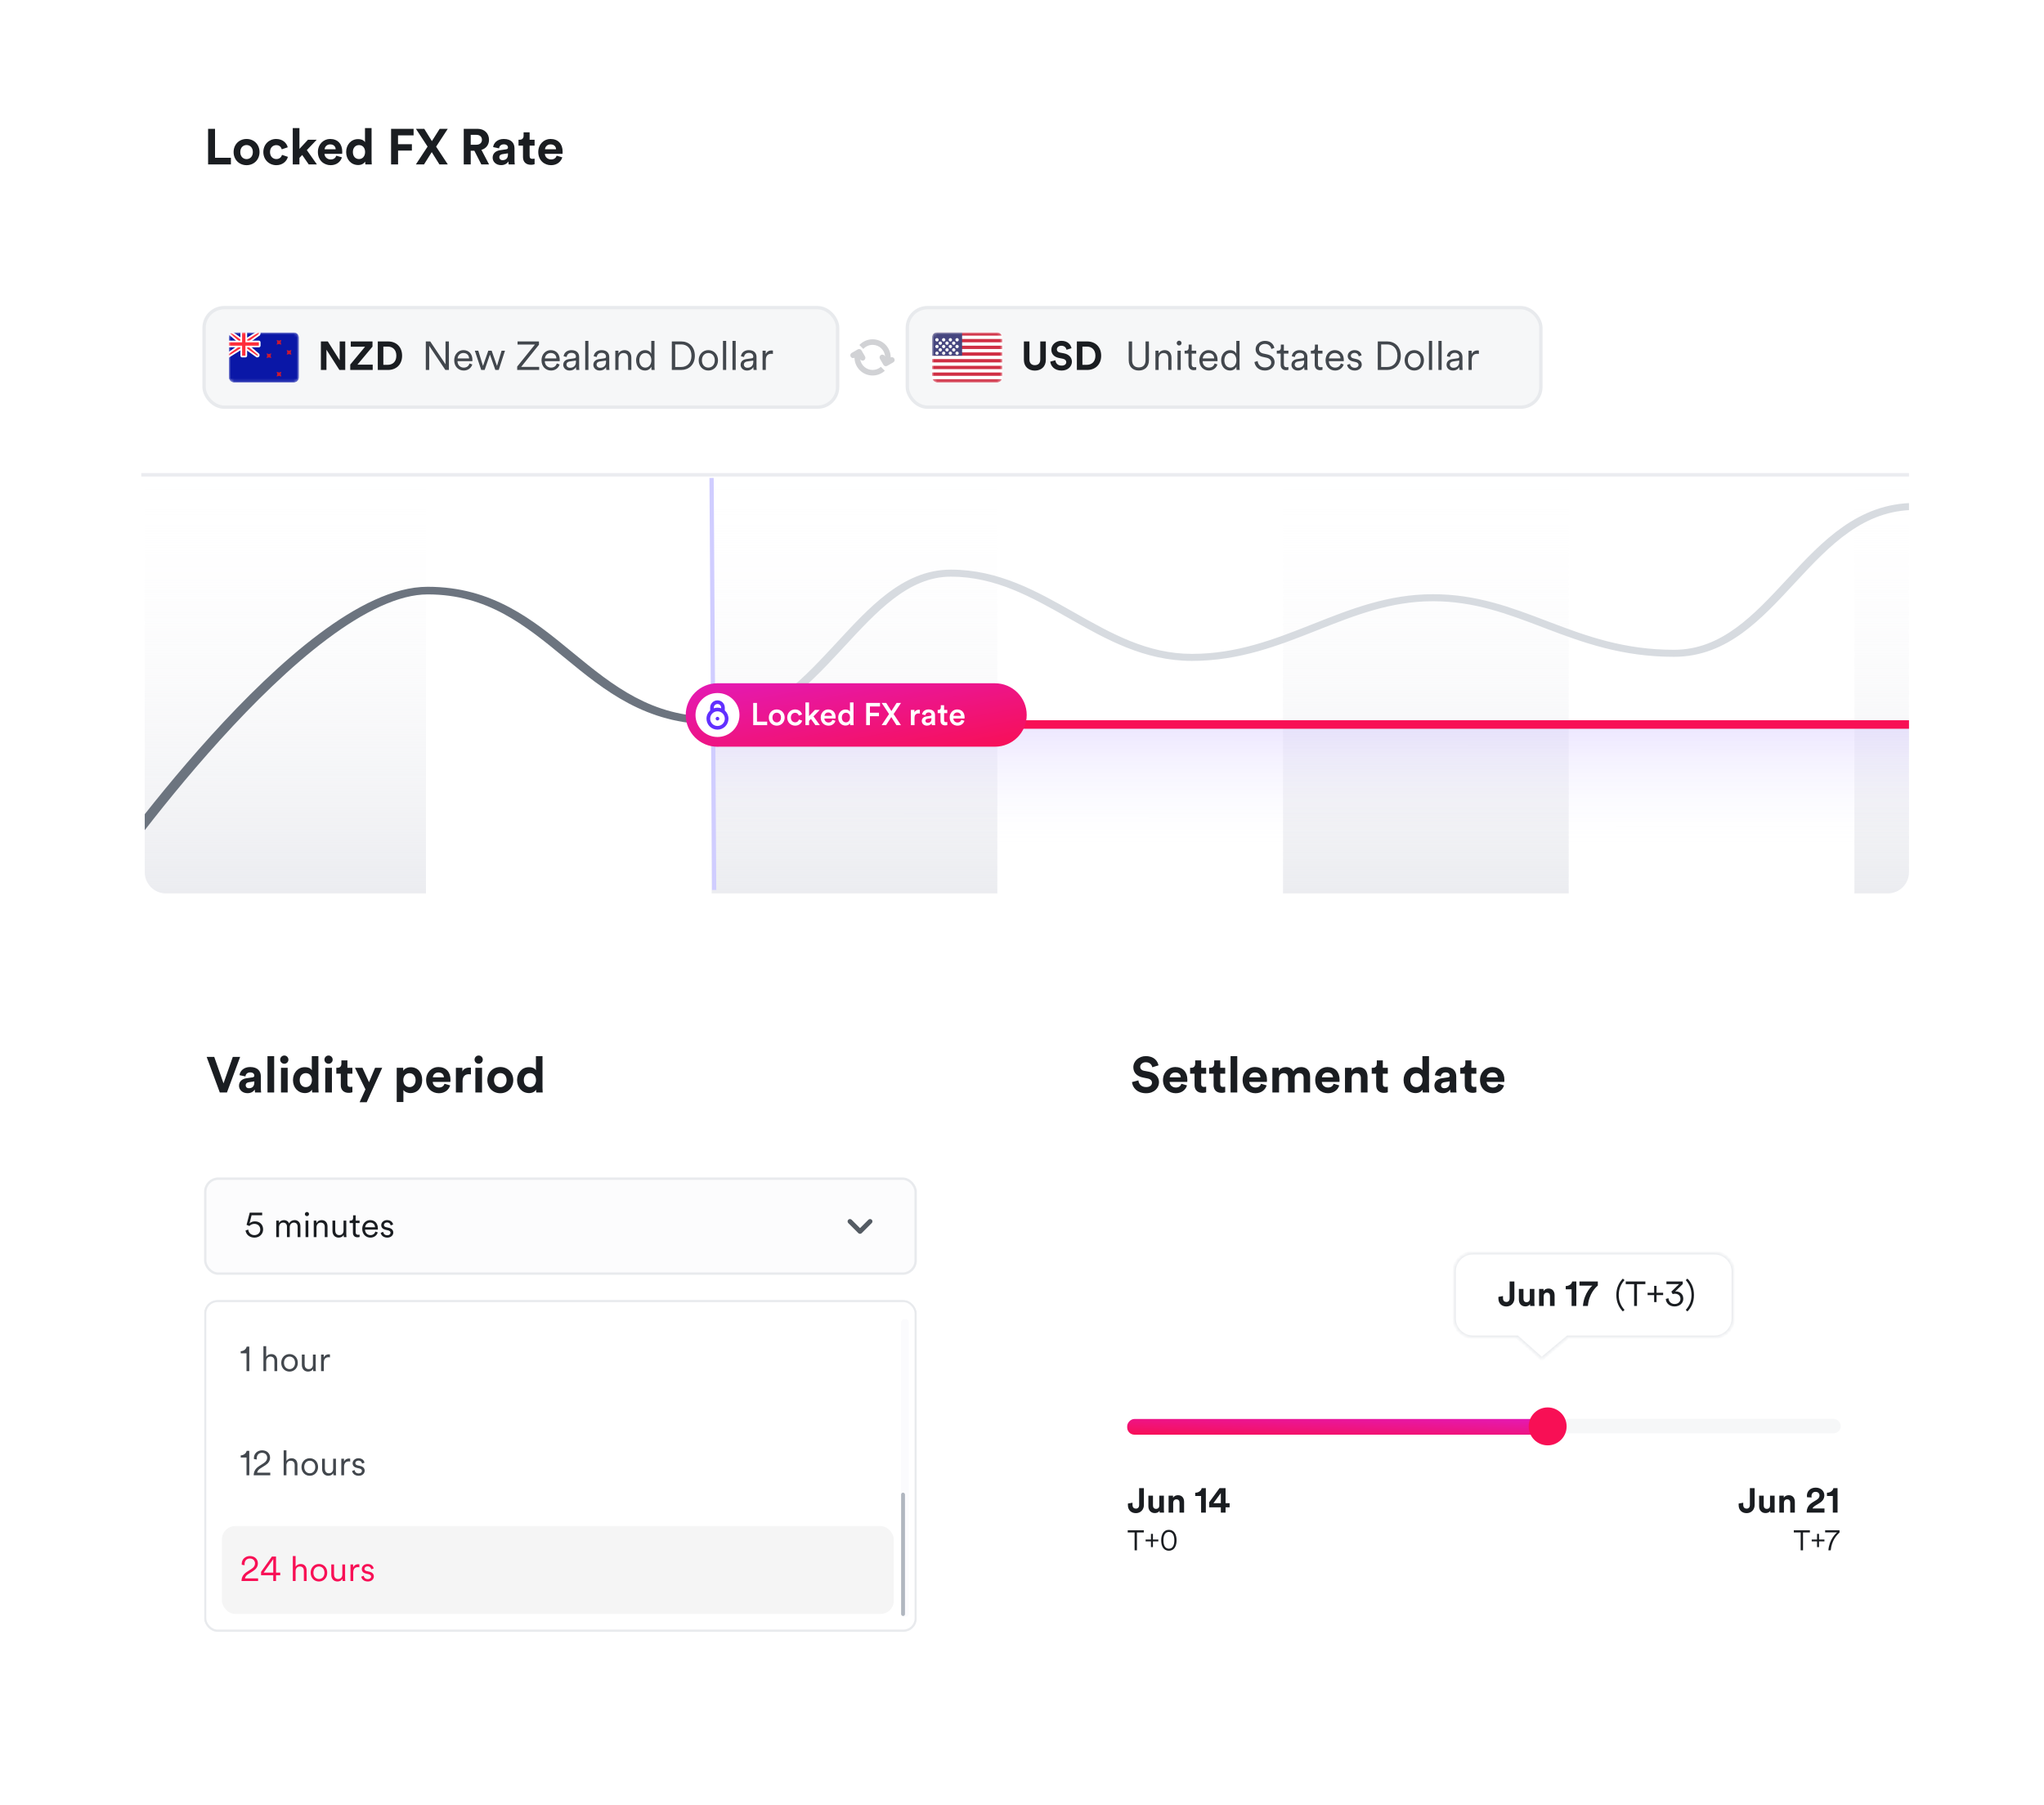 <svg width="651" height="575" viewBox="0 0 651 575" fill="none" xmlns="http://www.w3.org/2000/svg">
<g filter="url(#filter0_d_56_153037)">
<rect x="45" y="19" width="563" height="265.587" rx="8" fill="white"/>
</g>
<rect x="65" y="98" width="201.78" height="31.693" rx="6.407" fill="#F6F7F8"/>
<rect x="65" y="98" width="201.78" height="31.693" rx="6.407" stroke="#E8EAED" stroke-width="1.068"/>
<g clip-path="url(#clip0_56_153037)">
<rect x="72.837" y="105.837" width="22.426" height="16.019" rx="1.602" fill="white"/>
<rect x="72.837" y="105.837" width="22.426" height="16.019" rx="1.602" fill="white"/>
<mask id="mask0_56_153037" style="mask-type:luminance" maskUnits="userSpaceOnUse" x="72" y="105" width="24" height="17">
<rect x="72.837" y="105.837" width="22.426" height="16.019" rx="1.602" fill="white"/>
</mask>
<g mask="url(#mask0_56_153037)">
<rect x="72.837" y="105.837" width="22.426" height="16.019" fill="#0A17A7"/>
<path d="M72.837 105.57H72.115L72.663 106.04L76.308 109.164V109.971L72.682 112.561L72.57 112.641V112.778V113.312V113.794L72.978 113.539L77.185 110.91H78.091L81.713 113.497L81.868 113.28L81.713 113.497C81.788 113.551 81.878 113.579 81.971 113.579C82.383 113.579 82.572 113.067 82.26 112.799L78.977 109.986V109.178L82.492 106.668L82.336 106.451L82.492 106.668C82.632 106.568 82.715 106.406 82.715 106.234V105.837V105.355L82.307 105.611L78.1 108.24H77.194L73.526 105.62L73.456 105.57H73.371H72.837Z" fill="#FF2E3B" stroke="white" stroke-width="0.534"/>
<path fill-rule="evenodd" clip-rule="evenodd" d="M72.837 108.507V110.643H76.575V113.312C76.575 113.607 76.814 113.846 77.109 113.846H78.177C78.471 113.846 78.71 113.607 78.71 113.312V110.643H82.448C82.743 110.643 82.982 110.404 82.982 110.109V109.041C82.982 108.746 82.743 108.507 82.448 108.507H78.71V105.837H76.575V108.507H72.837Z" fill="white"/>
<path fill-rule="evenodd" clip-rule="evenodd" d="M72.837 109.041H77.109V108.507V105.837H78.177V108.507V109.041H82.448V110.109H78.177V110.643V113.312H77.109V110.643V110.109H72.837V109.041Z" fill="#FF2E3B"/>
<path fill-rule="evenodd" clip-rule="evenodd" d="M88.856 119.72L88.101 119.941L88.322 119.186L88.101 118.431L88.856 118.652L89.611 118.431L89.39 119.186L89.611 119.941L88.856 119.72Z" fill="#CA1931"/>
<path fill-rule="evenodd" clip-rule="evenodd" d="M88.856 109.575L88.101 109.796L88.322 109.041L88.101 108.286L88.856 108.507L89.611 108.286L89.39 109.041L89.611 109.796L88.856 109.575Z" fill="#CA1931"/>
<path fill-rule="evenodd" clip-rule="evenodd" d="M92.06 112.779L91.305 113L91.526 112.245L91.305 111.489L92.06 111.711L92.815 111.489L92.594 112.245L92.815 113L92.06 112.779Z" fill="#CA1931"/>
<path fill-rule="evenodd" clip-rule="evenodd" d="M85.652 113.846L84.897 114.068L85.118 113.312L84.897 112.557L85.652 112.778L86.407 112.557L86.186 113.312L86.407 114.068L85.652 113.846Z" fill="#CA1931"/>
</g>
</g>
<path d="M109.957 117.846H108.099L103.973 111.4V117.846H102.204V108.761H104.408L108.189 114.771V108.761H109.957V117.846ZM118.703 117.846H111.553V116.129L116.281 110.439H111.719V108.761H118.639V110.414L113.834 116.155H118.703V117.846ZM122.094 116.206H123.504C124.99 116.206 126.233 115.283 126.233 113.31C126.233 111.336 125.003 110.401 123.516 110.401H122.094V116.206ZM123.568 117.846H120.325V108.761H123.58C126.169 108.761 128.066 110.439 128.066 113.31C128.066 116.18 126.156 117.846 123.568 117.846Z" fill="#1A1D21"/>
<path d="M142.973 117.846H141.845L136.694 110.157V117.846H135.617V108.761H137.027L141.897 116.04V108.761H142.973V117.846ZM145.738 114.181H149.403C149.378 113.207 148.75 112.439 147.584 112.439C146.52 112.439 145.802 113.271 145.738 114.181ZM149.544 115.783L150.429 116.104C150.083 117.167 149.122 118.026 147.699 118.026C146.059 118.026 144.662 116.821 144.662 114.758C144.662 112.823 146.02 111.529 147.571 111.529C149.429 111.529 150.467 112.823 150.467 114.694C150.467 114.822 150.454 114.963 150.441 115.053H145.713V115.104C145.713 116.27 146.597 117.103 147.699 117.103C148.737 117.103 149.301 116.514 149.544 115.783ZM155.52 111.708H156.584L158.288 116.565L159.749 111.708H160.838L158.839 117.846H157.763L156.045 112.951L154.354 117.846H153.265L151.227 111.708H152.329L153.828 116.565L155.52 111.708ZM171.719 117.846H164.722V116.77L170.373 109.747H164.837V108.761H171.655V109.811L165.99 116.86H171.719V117.846ZM173.546 114.181H177.211C177.185 113.207 176.557 112.439 175.391 112.439C174.328 112.439 173.61 113.271 173.546 114.181ZM177.352 115.783L178.236 116.104C177.89 117.167 176.929 118.026 175.507 118.026C173.866 118.026 172.469 116.821 172.469 114.758C172.469 112.823 173.828 111.529 175.378 111.529C177.237 111.529 178.275 112.823 178.275 114.694C178.275 114.822 178.262 114.963 178.249 115.053H173.52V115.104C173.52 116.27 174.405 117.103 175.507 117.103C176.545 117.103 177.108 116.514 177.352 115.783ZM179.39 116.219C179.39 115.142 180.146 114.54 181.222 114.386L182.875 114.143C183.324 114.079 183.426 113.887 183.426 113.617C183.426 112.925 182.965 112.4 182.004 112.4C181.107 112.4 180.569 112.938 180.479 113.72L179.505 113.489C179.633 112.323 180.658 111.529 181.978 111.529C183.721 111.529 184.452 112.528 184.452 113.72V116.821C184.452 117.334 184.49 117.654 184.529 117.846H183.529C183.503 117.705 183.452 117.398 183.452 116.924C183.183 117.424 182.517 118.026 181.415 118.026C180.146 118.026 179.39 117.154 179.39 116.219ZM181.543 117.154C182.606 117.154 183.426 116.565 183.426 115.258V114.848L181.427 115.142C180.838 115.232 180.415 115.565 180.415 116.168C180.415 116.667 180.838 117.154 181.543 117.154ZM187.408 117.846H186.383V108.581H187.408V117.846ZM188.976 116.219C188.976 115.142 189.732 114.54 190.809 114.386L192.462 114.143C192.91 114.079 193.013 113.887 193.013 113.617C193.013 112.925 192.551 112.4 191.59 112.4C190.693 112.4 190.155 112.938 190.065 113.72L189.091 113.489C189.219 112.323 190.245 111.529 191.565 111.529C193.307 111.529 194.038 112.528 194.038 113.72V116.821C194.038 117.334 194.076 117.654 194.115 117.846H193.115C193.09 117.705 193.038 117.398 193.038 116.924C192.769 117.424 192.103 118.026 191.001 118.026C189.732 118.026 188.976 117.154 188.976 116.219ZM191.129 117.154C192.193 117.154 193.013 116.565 193.013 115.258V114.848L191.014 115.142C190.424 115.232 190.001 115.565 190.001 116.168C190.001 116.667 190.424 117.154 191.129 117.154ZM196.995 114.233V117.846H195.969V111.708H196.969V112.631C197.366 111.913 198.084 111.529 198.891 111.529C200.365 111.529 201.083 112.579 201.083 113.912V117.846H200.057V114.066C200.057 113.169 199.647 112.451 198.532 112.451C197.546 112.451 196.995 113.271 196.995 114.233ZM207.449 116.962V116.796C207.167 117.398 206.501 118.026 205.437 118.026C203.669 118.026 202.593 116.591 202.593 114.771C202.593 112.99 203.72 111.529 205.437 111.529C206.616 111.529 207.219 112.182 207.424 112.695V108.581H208.449V116.693C208.449 117.308 208.487 117.718 208.513 117.846H207.513C207.488 117.705 207.449 117.359 207.449 116.962ZM205.527 117.103C206.681 117.103 207.449 116.129 207.449 114.771C207.449 113.412 206.693 112.451 205.527 112.451C204.361 112.451 203.618 113.412 203.618 114.771C203.618 116.129 204.374 117.103 205.527 117.103ZM215.048 116.898H216.957C218.726 116.898 220.225 115.706 220.225 113.323C220.225 110.926 218.751 109.709 216.983 109.709H215.048V116.898ZM216.957 117.846H213.971V108.761H216.983C219.29 108.761 221.302 110.337 221.302 113.323C221.302 116.296 219.264 117.846 216.957 117.846ZM225.604 111.529C227.372 111.529 228.679 112.887 228.679 114.771C228.679 116.667 227.372 118.026 225.604 118.026C223.835 118.026 222.528 116.667 222.528 114.771C222.528 112.887 223.835 111.529 225.604 111.529ZM225.604 112.451C224.502 112.451 223.553 113.284 223.553 114.771C223.553 116.27 224.502 117.103 225.604 117.103C226.706 117.103 227.654 116.27 227.654 114.771C227.654 113.284 226.706 112.451 225.604 112.451ZM231.285 117.846H230.26V108.581H231.285V117.846ZM234.313 117.846H233.288V108.581H234.313V117.846ZM235.881 116.219C235.881 115.142 236.637 114.54 237.713 114.386L239.367 114.143C239.815 114.079 239.918 113.887 239.918 113.617C239.918 112.925 239.456 112.4 238.495 112.4C237.598 112.4 237.06 112.938 236.97 113.72L235.996 113.489C236.124 112.323 237.15 111.529 238.47 111.529C240.212 111.529 240.943 112.528 240.943 113.72V116.821C240.943 117.334 240.981 117.654 241.02 117.846H240.02C239.995 117.705 239.943 117.398 239.943 116.924C239.674 117.424 239.008 118.026 237.906 118.026C236.637 118.026 235.881 117.154 235.881 116.219ZM238.034 117.154C239.097 117.154 239.918 116.565 239.918 115.258V114.848L237.918 115.142C237.329 115.232 236.906 115.565 236.906 116.168C236.906 116.667 237.329 117.154 238.034 117.154ZM246.168 111.67V112.759C246.001 112.708 245.809 112.695 245.63 112.695C244.604 112.695 243.899 113.284 243.899 114.668V117.846H242.874V111.708H243.874V112.81C244.271 111.913 245.053 111.618 245.732 111.618C245.899 111.618 246.078 111.644 246.168 111.67Z" fill="#42474D"/>
<path fill-rule="evenodd" clip-rule="evenodd" d="M283.684 113.851C284.095 113.663 284.59 113.815 284.821 114.215C285.066 114.64 284.921 115.182 284.496 115.428L282.575 116.537C282.15 116.782 281.607 116.637 281.362 116.212L280.253 114.291C280.008 113.866 280.153 113.323 280.578 113.078C281.002 112.833 281.545 112.978 281.79 113.403L281.901 113.595C281.771 111.507 280.036 109.853 277.915 109.853C276.746 109.853 275.694 110.355 274.964 111.155L273.708 109.899C274.76 108.778 276.256 108.078 277.915 108.078C281.101 108.078 283.684 110.66 283.684 113.847C283.684 113.848 283.684 113.85 283.684 113.851ZM272.148 113.949L272.147 113.949C271.722 114.194 271.18 114.049 270.934 113.624C270.689 113.2 270.835 112.657 271.259 112.412L273.181 111.302C273.605 111.057 274.148 111.203 274.393 111.627L275.503 113.549C275.748 113.973 275.602 114.516 275.178 114.761C274.753 115.006 274.211 114.861 273.966 114.436L273.965 114.436C274.25 116.362 275.91 117.84 277.916 117.84C278.925 117.84 279.847 117.466 280.55 116.848L281.807 118.105C280.781 119.043 279.415 119.615 277.916 119.615C274.764 119.615 272.202 117.088 272.148 113.949Z" fill="#D1D2D5"/>
<rect x="288.976" y="98" width="201.78" height="31.693" rx="6.407" fill="#F6F7F8"/>
<rect x="288.976" y="98" width="201.78" height="31.693" rx="6.407" stroke="#E8EAED" stroke-width="1.068"/>
<g clip-path="url(#clip1_56_153037)">
<rect x="296.812" y="105.837" width="22.426" height="16.019" rx="1.602" fill="white"/>
<rect x="296.812" y="105.837" width="22.426" height="16.019" rx="1.602" fill="white"/>
<mask id="mask1_56_153037" style="mask-type:luminance" maskUnits="userSpaceOnUse" x="296" y="105" width="24" height="17">
<rect x="296.812" y="105.837" width="22.426" height="16.019" rx="1.602" fill="white"/>
</mask>
<g mask="url(#mask1_56_153037)">
<path fill-rule="evenodd" clip-rule="evenodd" d="M319.239 105.837H296.812V106.905H319.239V105.837ZM319.239 107.973H296.812V109.041H319.239V107.973ZM296.812 110.109H319.239V111.177H296.812V110.109ZM319.239 112.245H296.812V113.312H319.239V112.245ZM296.812 114.38H319.239V115.448H296.812V114.38ZM319.239 116.516H296.812V117.584H319.239V116.516ZM296.812 118.652H319.239V119.72H296.812V118.652ZM319.239 120.788H296.812V121.856H319.239V120.788Z" fill="#D02F44"/>
<rect x="296.812" y="105.837" width="9.611" height="7.475" fill="#46467F"/>
<g filter="url(#filter1_d_56_153037)">
<path fill-rule="evenodd" clip-rule="evenodd" d="M298.415 107.973C298.71 107.973 298.949 107.734 298.949 107.439C298.949 107.144 298.71 106.905 298.415 106.905C298.12 106.905 297.881 107.144 297.881 107.439C297.881 107.734 298.12 107.973 298.415 107.973ZM300.551 107.973C300.846 107.973 301.085 107.734 301.085 107.439C301.085 107.144 300.846 106.905 300.551 106.905C300.256 106.905 300.017 107.144 300.017 107.439C300.017 107.734 300.256 107.973 300.551 107.973ZM303.22 107.439C303.22 107.734 302.981 107.973 302.686 107.973C302.391 107.973 302.152 107.734 302.152 107.439C302.152 107.144 302.391 106.905 302.686 106.905C302.981 106.905 303.22 107.144 303.22 107.439ZM304.822 107.973C305.117 107.973 305.356 107.734 305.356 107.439C305.356 107.144 305.117 106.905 304.822 106.905C304.527 106.905 304.288 107.144 304.288 107.439C304.288 107.734 304.527 107.973 304.822 107.973ZM300.016 108.507C300.016 108.802 299.777 109.041 299.482 109.041C299.188 109.041 298.949 108.802 298.949 108.507C298.949 108.212 299.188 107.973 299.482 107.973C299.777 107.973 300.016 108.212 300.016 108.507ZM301.619 109.041C301.913 109.041 302.153 108.802 302.153 108.507C302.153 108.212 301.913 107.973 301.619 107.973C301.324 107.973 301.085 108.212 301.085 108.507C301.085 108.802 301.324 109.041 301.619 109.041ZM304.289 108.507C304.289 108.802 304.05 109.041 303.755 109.041C303.46 109.041 303.221 108.802 303.221 108.507C303.221 108.212 303.46 107.973 303.755 107.973C304.05 107.973 304.289 108.212 304.289 108.507ZM304.822 110.109C305.117 110.109 305.356 109.87 305.356 109.575C305.356 109.28 305.117 109.041 304.822 109.041C304.527 109.041 304.288 109.28 304.288 109.575C304.288 109.87 304.527 110.109 304.822 110.109ZM303.22 109.575C303.22 109.87 302.981 110.109 302.686 110.109C302.391 110.109 302.152 109.87 302.152 109.575C302.152 109.28 302.391 109.041 302.686 109.041C302.981 109.041 303.22 109.28 303.22 109.575ZM300.551 110.109C300.846 110.109 301.085 109.87 301.085 109.575C301.085 109.28 300.846 109.041 300.551 109.041C300.256 109.041 300.017 109.28 300.017 109.575C300.017 109.87 300.256 110.109 300.551 110.109ZM298.949 109.575C298.949 109.87 298.71 110.109 298.415 110.109C298.12 110.109 297.881 109.87 297.881 109.575C297.881 109.28 298.12 109.041 298.415 109.041C298.71 109.041 298.949 109.28 298.949 109.575ZM299.482 111.177C299.777 111.177 300.016 110.938 300.016 110.643C300.016 110.348 299.777 110.109 299.482 110.109C299.188 110.109 298.949 110.348 298.949 110.643C298.949 110.938 299.188 111.177 299.482 111.177ZM302.153 110.643C302.153 110.938 301.913 111.177 301.619 111.177C301.324 111.177 301.085 110.938 301.085 110.643C301.085 110.348 301.324 110.109 301.619 110.109C301.913 110.109 302.153 110.348 302.153 110.643ZM303.755 111.177C304.05 111.177 304.289 110.938 304.289 110.643C304.289 110.348 304.05 110.109 303.755 110.109C303.46 110.109 303.221 110.348 303.221 110.643C303.221 110.938 303.46 111.177 303.755 111.177ZM305.356 111.71C305.356 112.005 305.117 112.244 304.822 112.244C304.527 112.244 304.288 112.005 304.288 111.71C304.288 111.416 304.527 111.177 304.822 111.177C305.117 111.177 305.356 111.416 305.356 111.71ZM302.686 112.244C302.981 112.244 303.22 112.005 303.22 111.71C303.22 111.416 302.981 111.177 302.686 111.177C302.391 111.177 302.152 111.416 302.152 111.71C302.152 112.005 302.391 112.244 302.686 112.244ZM301.085 111.71C301.085 112.005 300.846 112.244 300.551 112.244C300.256 112.244 300.017 112.005 300.017 111.71C300.017 111.416 300.256 111.177 300.551 111.177C300.846 111.177 301.085 111.416 301.085 111.71ZM298.415 112.244C298.71 112.244 298.949 112.005 298.949 111.71C298.949 111.416 298.71 111.177 298.415 111.177C298.12 111.177 297.881 111.416 297.881 111.71C297.881 112.005 298.12 112.244 298.415 112.244Z" fill="url(#paint0_linear_56_153037)"/>
</g>
</g>
</g>
<path d="M329.589 118.051C327.654 118.051 326.103 116.86 326.103 114.63V108.761H327.871V114.502C327.871 115.694 328.538 116.321 329.589 116.321C330.665 116.321 331.319 115.694 331.319 114.502V108.761H333.087V114.63C333.087 116.86 331.537 118.051 329.589 118.051ZM341.266 110.926L339.677 111.413C339.587 110.914 339.177 110.132 338.024 110.132C337.165 110.132 336.601 110.683 336.601 111.285C336.601 111.785 336.922 112.182 337.588 112.31L338.857 112.554C340.51 112.874 341.394 113.951 341.394 115.232C341.394 116.629 340.228 118.039 338.113 118.039C335.704 118.039 334.641 116.488 334.5 115.194L336.14 114.758C336.217 115.655 336.845 116.462 338.126 116.462C339.075 116.462 339.6 115.988 339.6 115.348C339.6 114.822 339.203 114.412 338.498 114.271L337.229 114.015C335.781 113.72 334.846 112.785 334.846 111.413C334.846 109.799 336.294 108.568 338.011 108.568C340.215 108.568 341.061 109.901 341.266 110.926ZM344.743 116.206H346.153C347.639 116.206 348.882 115.283 348.882 113.31C348.882 111.336 347.652 110.401 346.165 110.401H344.743V116.206ZM346.217 117.846H342.975V108.761H346.23C348.818 108.761 350.715 110.439 350.715 113.31C350.715 116.18 348.805 117.846 346.217 117.846Z" fill="#1A1D21"/>
<path d="M362.707 118.026C360.861 118.026 359.49 116.885 359.49 114.771V108.761H360.567V114.745C360.567 116.206 361.336 117.039 362.707 117.039C364.078 117.039 364.847 116.206 364.847 114.745V108.761H365.923V114.771C365.923 116.885 364.552 118.026 362.707 118.026ZM369.022 114.233V117.846H367.997V111.708H368.996V112.631C369.393 111.913 370.111 111.529 370.918 111.529C372.392 111.529 373.11 112.579 373.11 113.912V117.846H372.085V114.066C372.085 113.169 371.675 112.451 370.56 112.451C369.573 112.451 369.022 113.271 369.022 114.233ZM376.055 117.846H375.03V111.708H376.055V117.846ZM374.774 109.286C374.774 108.863 375.12 108.517 375.542 108.517C375.965 108.517 376.311 108.863 376.311 109.286C376.311 109.709 375.965 110.055 375.542 110.055C375.12 110.055 374.774 109.709 374.774 109.286ZM379.545 109.76V111.708H380.993V112.631H379.545V116.027C379.545 116.667 379.827 116.988 380.48 116.988C380.66 116.988 380.891 116.949 380.993 116.924V117.795C380.878 117.834 380.583 117.911 380.186 117.911C379.173 117.911 378.52 117.283 378.52 116.168V112.631H377.29V111.708H377.687C378.315 111.708 378.584 111.349 378.584 110.773V109.76H379.545ZM383.055 114.181H386.72C386.694 113.207 386.066 112.439 384.9 112.439C383.836 112.439 383.119 113.271 383.055 114.181ZM386.861 115.783L387.745 116.104C387.399 117.167 386.438 118.026 385.015 118.026C383.375 118.026 381.978 116.821 381.978 114.758C381.978 112.823 383.336 111.529 384.887 111.529C386.745 111.529 387.783 112.823 387.783 114.694C387.783 114.822 387.77 114.963 387.758 115.053H383.029V115.104C383.029 116.27 383.913 117.103 385.015 117.103C386.053 117.103 386.617 116.514 386.861 115.783ZM393.781 116.962V116.796C393.499 117.398 392.833 118.026 391.769 118.026C390 118.026 388.924 116.591 388.924 114.771C388.924 112.99 390.052 111.529 391.769 111.529C392.948 111.529 393.55 112.182 393.755 112.695V108.581H394.78V116.693C394.78 117.308 394.819 117.718 394.845 117.846H393.845C393.819 117.705 393.781 117.359 393.781 116.962ZM391.859 117.103C393.012 117.103 393.781 116.129 393.781 114.771C393.781 113.412 393.025 112.451 391.859 112.451C390.692 112.451 389.949 113.412 389.949 114.771C389.949 116.129 390.705 117.103 391.859 117.103ZM405.877 110.824L404.916 111.17C404.775 110.401 404.173 109.555 402.866 109.542C401.815 109.542 400.982 110.234 400.982 111.157C400.982 111.887 401.456 112.413 402.289 112.592L403.622 112.887C405.083 113.207 405.954 114.117 405.954 115.399C405.954 116.796 404.763 118.026 402.866 118.026C400.764 118.026 399.701 116.655 399.534 115.322L400.546 115.002C400.649 116.078 401.431 117.052 402.866 117.052C404.173 117.052 404.878 116.36 404.878 115.488C404.878 114.745 404.365 114.169 403.404 113.951L402.071 113.656C400.816 113.374 399.906 112.554 399.906 111.221C399.906 109.799 401.213 108.581 402.853 108.581C404.814 108.581 405.647 109.773 405.877 110.824ZM408.904 109.76V111.708H410.352V112.631H408.904V116.027C408.904 116.667 409.186 116.988 409.84 116.988C410.019 116.988 410.25 116.949 410.352 116.924V117.795C410.237 117.834 409.942 117.911 409.545 117.911C408.533 117.911 407.879 117.283 407.879 116.168V112.631H406.649V111.708H407.046C407.674 111.708 407.943 111.349 407.943 110.773V109.76H408.904ZM411.325 116.219C411.325 115.142 412.081 114.54 413.157 114.386L414.81 114.143C415.259 114.079 415.361 113.887 415.361 113.617C415.361 112.925 414.9 112.4 413.939 112.4C413.042 112.4 412.504 112.938 412.414 113.72L411.44 113.489C411.568 112.323 412.593 111.529 413.913 111.529C415.656 111.529 416.387 112.528 416.387 113.72V116.821C416.387 117.334 416.425 117.654 416.463 117.846H415.464C415.438 117.705 415.387 117.398 415.387 116.924C415.118 117.424 414.452 118.026 413.349 118.026C412.081 118.026 411.325 117.154 411.325 116.219ZM413.478 117.154C414.541 117.154 415.361 116.565 415.361 115.258V114.848L413.362 115.142C412.773 115.232 412.35 115.565 412.35 116.168C412.35 116.667 412.773 117.154 413.478 117.154ZM419.755 109.76V111.708H421.203V112.631H419.755V116.027C419.755 116.667 420.036 116.988 420.69 116.988C420.869 116.988 421.1 116.949 421.203 116.924V117.795C421.087 117.834 420.793 117.911 420.395 117.911C419.383 117.911 418.729 117.283 418.729 116.168V112.631H417.499V111.708H417.896C418.524 111.708 418.793 111.349 418.793 110.773V109.76H419.755ZM423.264 114.181H426.929C426.904 113.207 426.276 112.439 425.109 112.439C424.046 112.439 423.328 113.271 423.264 114.181ZM427.07 115.783L427.954 116.104C427.608 117.167 426.647 118.026 425.225 118.026C423.585 118.026 422.188 116.821 422.188 114.758C422.188 112.823 423.546 111.529 425.097 111.529C426.955 111.529 427.993 112.823 427.993 114.694C427.993 114.822 427.98 114.963 427.967 115.053H423.239V115.104C423.239 116.27 424.123 117.103 425.225 117.103C426.263 117.103 426.827 116.514 427.07 115.783ZM429.044 116.232L429.967 115.911C430.056 116.616 430.582 117.154 431.504 117.154C432.235 117.154 432.696 116.744 432.696 116.219C432.696 115.758 432.325 115.45 431.761 115.322L430.761 115.091C429.826 114.873 429.236 114.271 429.236 113.387C429.236 112.362 430.21 111.529 431.376 111.529C432.965 111.529 433.516 112.541 433.657 113.169L432.747 113.502C432.671 113.079 432.35 112.4 431.376 112.4C430.735 112.4 430.236 112.81 430.236 113.323C430.236 113.758 430.505 114.028 431.043 114.156L432.043 114.386C433.119 114.63 433.709 115.258 433.709 116.168C433.709 117.052 432.952 118.026 431.492 118.026C429.877 118.026 429.146 117.001 429.044 116.232ZM439.887 116.898H441.796C443.565 116.898 445.064 115.706 445.064 113.323C445.064 110.926 443.591 109.709 441.822 109.709H439.887V116.898ZM441.796 117.846H438.811V108.761H441.822C444.129 108.761 446.141 110.337 446.141 113.323C446.141 116.296 444.103 117.846 441.796 117.846ZM450.443 111.529C452.211 111.529 453.518 112.887 453.518 114.771C453.518 116.667 452.211 118.026 450.443 118.026C448.674 118.026 447.367 116.667 447.367 114.771C447.367 112.887 448.674 111.529 450.443 111.529ZM450.443 112.451C449.341 112.451 448.392 113.284 448.392 114.771C448.392 116.27 449.341 117.103 450.443 117.103C451.545 117.103 452.493 116.27 452.493 114.771C452.493 113.284 451.545 112.451 450.443 112.451ZM456.124 117.846H455.099V108.581H456.124V117.846ZM459.152 117.846H458.127V108.581H459.152V117.846ZM460.72 116.219C460.72 115.142 461.476 114.54 462.553 114.386L464.206 114.143C464.654 114.079 464.757 113.887 464.757 113.617C464.757 112.925 464.295 112.4 463.334 112.4C462.437 112.4 461.899 112.938 461.809 113.72L460.835 113.489C460.963 112.323 461.989 111.529 463.309 111.529C465.051 111.529 465.782 112.528 465.782 113.72V116.821C465.782 117.334 465.82 117.654 465.859 117.846H464.859C464.834 117.705 464.782 117.398 464.782 116.924C464.513 117.424 463.847 118.026 462.745 118.026C461.476 118.026 460.72 117.154 460.72 116.219ZM462.873 117.154C463.937 117.154 464.757 116.565 464.757 115.258V114.848L462.758 115.142C462.168 115.232 461.745 115.565 461.745 116.168C461.745 116.667 462.168 117.154 462.873 117.154ZM471.007 111.67V112.759C470.84 112.708 470.648 112.695 470.469 112.695C469.443 112.695 468.739 113.284 468.739 114.668V117.846H467.713V111.708H468.713V112.81C469.11 111.913 469.892 111.618 470.571 111.618C470.738 111.618 470.917 111.644 471.007 111.67Z" fill="#42474D"/>
<g clip-path="url(#clip2_56_153037)">
<rect x="44.678" y="149.954" width="90.99" height="135.758" fill="url(#paint1_linear_56_153037)"/>
<rect x="226.657" y="149.954" width="90.99" height="135.758" fill="url(#paint2_linear_56_153037)"/>
<rect x="408.638" y="149.954" width="90.99" height="135.758" fill="url(#paint3_linear_56_153037)"/>
<rect x="590.617" y="149.954" width="90.99" height="135.758" fill="url(#paint4_linear_56_153037)"/>
<path fill-rule="evenodd" clip-rule="evenodd" d="M667.572 153.19C649.712 157.791 627.37 162.444 609.911 162.444C601.806 162.444 595.072 165.188 588.956 169.457C582.811 173.747 577.411 179.491 571.969 185.358C571.79 185.551 571.611 185.744 571.432 185.937C566.209 191.57 560.92 197.273 554.973 201.601C548.795 206.097 541.756 209.222 533.145 209.222C516.592 209.222 504.138 204.679 492.488 200.249C492.103 200.103 491.72 199.957 491.337 199.811C480.072 195.522 469.547 191.514 456.379 191.514C442.888 191.514 431.451 196.041 419.491 200.774L419.197 200.891C407.227 205.628 394.741 210.521 379.614 210.521C364.408 210.521 352.229 203.617 340.54 196.991L340.347 196.882C328.427 190.124 316.988 183.688 302.848 183.688C296.069 183.688 290.12 186.456 284.37 190.888C279.079 194.966 274.14 200.306 269.014 205.849C268.561 206.339 268.107 206.83 267.651 207.322C262.074 213.338 256.236 219.465 249.575 224.081C242.892 228.712 235.256 231.908 226.082 231.908V229.672C234.261 229.672 241.217 226.841 247.582 222.431C253.97 218.005 259.636 212.077 265.234 206.037C265.698 205.537 266.161 205.036 266.624 204.535C271.711 199.033 276.791 193.539 282.264 189.32C288.245 184.711 294.911 181.451 302.848 181.451C318.056 181.451 330.236 188.356 341.926 194.983L342.117 195.091C354.037 201.849 365.475 208.285 379.614 208.285C393.915 208.285 405.787 203.675 417.83 198.909L418.389 198.688C430.156 194.029 442.158 189.278 456.379 189.278C470.262 189.278 481.356 193.505 492.486 197.746C492.928 197.914 493.37 198.082 493.813 198.251C505.446 202.674 517.351 206.986 533.145 206.986C540.708 206.986 547.053 204.264 552.927 199.988C558.663 195.814 563.807 190.268 569.096 184.565L569.553 184.072C574.96 178.244 580.537 172.294 586.955 167.813C593.403 163.311 600.819 160.208 609.911 160.208C626.846 160.208 648.791 155.666 666.621 151.073C675.511 148.782 683.331 146.492 688.929 144.773C691.728 143.914 693.969 143.199 695.51 142.699C696.28 142.449 696.875 142.252 697.277 142.119C697.478 142.052 697.63 142.001 697.732 141.967L697.846 141.928L697.875 141.919L697.881 141.917L697.883 141.916C697.883 141.916 697.883 141.916 698.487 142.936C699.091 143.957 699.09 143.957 699.09 143.957L699.088 143.958L699.049 143.971L698.929 144.011C698.824 144.046 698.668 144.099 698.463 144.167C698.054 144.302 697.452 144.501 696.673 144.754C695.117 145.259 692.857 145.981 690.038 146.846C684.402 148.576 676.527 150.882 667.572 153.19Z" fill="#D7DBE0"/>
<path fill-rule="evenodd" clip-rule="evenodd" d="M226.658 230.79C267.793 230.79 786.596 230.79 786.596 230.79V285.894L226.658 285.709L226.658 230.79Z" fill="url(#paint5_linear_56_153037)"/>
<path fill-rule="evenodd" clip-rule="evenodd" d="M32.79 282.392C32.79 282.392 32.789 282.393 31.212 281.867C29.635 281.342 29.635 281.342 29.636 281.341L29.683 281.272L29.825 281.069C29.95 280.89 30.136 280.625 30.38 280.281C30.867 279.591 31.586 278.581 32.515 277.296C34.373 274.725 37.072 271.055 40.434 266.652C47.158 257.848 56.546 246.102 67.195 234.351C77.835 222.609 89.773 210.818 101.601 201.949C107.515 197.515 113.445 193.777 119.216 191.14C124.97 188.511 130.706 186.912 136.195 186.912C156.918 186.912 169.834 197.531 182.156 207.661C182.313 207.791 182.47 207.92 182.627 208.048C195.332 218.491 207.553 228.323 227.18 228.323V230.75C205.673 230.75 192.438 219.876 179.952 209.613C167.226 199.153 155.279 189.339 136.195 189.339C131.665 189.339 126.607 190.669 121.141 193.167C115.692 195.657 109.977 199.242 104.17 203.597C92.558 212.304 80.754 223.949 70.158 235.642C59.57 247.326 50.226 259.016 43.527 267.788C40.178 272.173 37.492 275.827 35.644 278.383C34.72 279.661 34.005 280.665 33.522 281.349C33.281 281.69 33.097 281.952 32.974 282.128L32.835 282.327L32.79 282.392Z" fill="#6C747F"/>
<path d="M226.658 230.792C267.793 230.792 786.596 230.792 786.596 230.792" stroke="#F80F55" stroke-width="2.707"/>
</g>
<path d="M226.631 152.238L227.454 283.489" stroke="#D0CDFF" stroke-width="1.353"/>
<rect x="45" y="150.696" width="563" height="1.097" fill="#EBECF0"/>
<path fill-rule="evenodd" clip-rule="evenodd" d="M229.155 237.85C228.943 237.863 228.729 237.87 228.514 237.87C222.928 237.87 218.399 233.342 218.399 227.756C218.399 222.169 222.928 217.641 228.514 217.641C228.677 217.641 228.839 217.645 229 217.653V217.65H316.9C322.478 217.65 327 222.172 327 227.75C327 233.328 322.478 237.85 316.9 237.85H229.155Z" fill="url(#paint6_linear_56_153037)"/>
<path d="M244.34 231H239.89V223.91H241.09V229.86H244.34V231ZM247.379 230.11C248.099 230.11 248.739 229.58 248.739 228.56C248.739 227.55 248.099 227.03 247.379 227.03C246.669 227.03 246.019 227.55 246.019 228.56C246.019 229.57 246.669 230.11 247.379 230.11ZM247.379 225.98C248.839 225.98 249.909 227.07 249.909 228.56C249.909 230.06 248.839 231.15 247.379 231.15C245.929 231.15 244.859 230.06 244.859 228.56C244.859 227.07 245.929 225.98 247.379 225.98ZM253.228 227.05C252.518 227.05 251.888 227.58 251.888 228.56C251.888 229.54 252.518 230.09 253.248 230.09C254.008 230.09 254.358 229.56 254.468 229.19L255.488 229.56C255.258 230.32 254.528 231.15 253.248 231.15C251.818 231.15 250.728 230.04 250.728 228.56C250.728 227.06 251.818 225.98 253.218 225.98C254.528 225.98 255.248 226.8 255.448 227.58L254.408 227.96C254.298 227.53 253.968 227.05 253.228 227.05ZM261.087 226.13L259.087 228.19L261.127 231H259.707L258.277 229.01L257.677 229.64V231H256.527V223.76H257.677V228.1L259.547 226.13H261.087ZM262.582 228.03H264.972C264.952 227.46 264.572 226.95 263.772 226.95C263.042 226.95 262.622 227.51 262.582 228.03ZM265.102 229.3L266.082 229.61C265.822 230.46 265.052 231.15 263.882 231.15C262.562 231.15 261.392 230.19 261.392 228.54C261.392 227 262.532 225.98 263.762 225.98C265.262 225.98 266.142 226.97 266.142 228.51C266.142 228.7 266.122 228.86 266.112 228.88H262.552C262.582 229.62 263.162 230.15 263.882 230.15C264.582 230.15 264.942 229.78 265.102 229.3ZM268.119 228.55C268.119 229.48 268.639 230.1 269.429 230.1C270.189 230.1 270.719 229.47 270.719 228.54C270.719 227.61 270.199 227.03 269.439 227.03C268.679 227.03 268.119 227.62 268.119 228.55ZM271.839 223.76V230.11C271.839 230.55 271.879 230.92 271.889 231H270.779C270.759 230.89 270.729 230.57 270.729 230.37C270.499 230.78 269.989 231.12 269.299 231.12C267.899 231.12 266.959 230.02 266.959 228.55C266.959 227.15 267.909 226 269.279 226C270.129 226 270.559 226.39 270.709 226.7V223.76H271.839ZM277.067 231H275.867V223.91H280.277V225.04H277.067V227.03H279.947V228.14H277.067V231ZM286.969 223.91L284.609 227.46L286.959 231H285.519L283.869 228.41L282.199 231H280.789L283.159 227.45L280.809 223.91H282.249L283.899 226.51L285.559 223.91H286.969ZM292.961 226.1V227.28C292.831 227.26 292.701 227.25 292.581 227.25C291.681 227.25 291.271 227.77 291.271 228.68V231H290.111V226.13H291.241V226.91C291.471 226.38 292.011 226.07 292.651 226.07C292.791 226.07 292.911 226.09 292.961 226.1ZM293.58 229.68C293.58 228.81 294.22 228.33 295.05 228.21L296.3 228.02C296.58 227.98 296.66 227.84 296.66 227.67C296.66 227.26 296.38 226.93 295.74 226.93C295.13 226.93 294.79 227.32 294.74 227.81L293.68 227.57C293.77 226.73 294.53 225.98 295.73 225.98C297.23 225.98 297.8 226.83 297.8 227.8V230.22C297.8 230.66 297.85 230.95 297.86 231H296.78C296.77 230.97 296.73 230.77 296.73 230.38C296.5 230.75 296.02 231.15 295.23 231.15C294.21 231.15 293.58 230.45 293.58 229.68ZM295.45 230.24C296.1 230.24 296.66 229.93 296.66 228.98V228.76L295.39 228.95C295.03 229.01 294.74 229.21 294.74 229.61C294.74 229.94 294.99 230.24 295.45 230.24ZM300.693 224.64V226.13H301.703V227.16H300.693V229.42C300.693 229.85 300.883 230.03 301.313 230.03C301.473 230.03 301.663 230 301.713 229.99V230.95C301.643 230.98 301.423 231.06 301.003 231.06C300.103 231.06 299.543 230.52 299.543 229.61V227.16H298.643V226.13H298.893C299.413 226.13 299.643 225.8 299.643 225.37V224.64H300.693ZM303.657 228.03H306.047C306.027 227.46 305.647 226.95 304.847 226.95C304.117 226.95 303.697 227.51 303.657 228.03ZM306.177 229.3L307.157 229.61C306.897 230.46 306.127 231.15 304.957 231.15C303.637 231.15 302.467 230.19 302.467 228.54C302.467 227 303.607 225.98 304.837 225.98C306.337 225.98 307.217 226.97 307.217 228.51C307.217 228.7 307.197 228.86 307.187 228.88H303.627C303.657 229.62 304.237 230.15 304.957 230.15C305.657 230.15 306.017 229.78 306.177 229.3Z" fill="white"/>
<circle cx="228.514" cy="227.756" r="7.002" fill="white"/>
<path fill-rule="evenodd" clip-rule="evenodd" d="M230.847 225.421V226.312C231.563 226.953 232.014 227.885 232.014 228.922C232.014 230.855 230.446 232.423 228.513 232.423C226.579 232.423 225.012 230.855 225.012 228.922C225.012 227.885 225.463 226.953 226.179 226.312V225.421C226.179 224.131 227.224 223.086 228.513 223.086C229.802 223.086 230.847 224.131 230.847 225.421ZM228.513 225.42C228.104 225.42 227.711 225.491 227.346 225.62V225.421C227.346 224.776 227.868 224.253 228.513 224.253C229.158 224.253 229.68 224.776 229.68 225.421V225.62C229.315 225.491 228.922 225.42 228.513 225.42ZM230.847 228.922C230.847 230.211 229.802 231.256 228.513 231.256C227.224 231.256 226.179 230.211 226.179 228.922C226.179 227.632 227.224 226.587 228.513 226.587C229.802 226.587 230.847 227.632 230.847 228.922ZM228.513 229.505C228.835 229.505 229.097 229.244 229.097 228.922C229.097 228.599 228.835 228.338 228.513 228.338C228.191 228.338 227.93 228.599 227.93 228.922C227.93 229.244 228.191 229.505 228.513 229.505Z" fill="#612FFF"/>
<g filter="url(#filter2_i_56_153037)">
<path d="M45 27.121C45 22.636 48.636 19 53.121 19H599.879C604.364 19 608 22.636 608 27.121V77H45V27.121Z" fill="white"/>
<rect width="513.124" height="20" transform="translate(64.95 38)" fill="white"/>
<path d="M73.542 53H66.278V41.656H68.486V50.888H73.542V53ZM78.53 51.304C79.57 51.304 80.53 50.552 80.53 49.064C80.53 47.576 79.57 46.824 78.53 46.824C77.49 46.824 76.53 47.576 76.53 49.064C76.53 50.536 77.49 51.304 78.53 51.304ZM78.53 44.888C80.882 44.888 82.658 46.632 82.658 49.064C82.658 51.48 80.882 53.24 78.53 53.24C76.178 53.24 74.402 51.48 74.402 49.064C74.402 46.632 76.178 44.888 78.53 44.888ZM87.999 46.856C86.911 46.856 85.999 47.64 85.999 49.064C85.999 50.488 86.927 51.288 88.015 51.288C89.103 51.288 89.647 50.568 89.823 49.96L91.695 50.584C91.343 51.896 90.111 53.24 88.015 53.24C85.695 53.24 83.871 51.48 83.871 49.064C83.871 46.632 85.663 44.888 87.951 44.888C90.095 44.888 91.311 46.216 91.647 47.544L89.743 48.184C89.551 47.528 89.055 46.856 87.999 46.856ZM100.873 45.128L97.721 48.44L100.937 53H98.329L96.249 49.992L95.369 50.92V53H93.241V41.416H95.369V48.056L98.089 45.128H100.873ZM103.39 48.168H106.91C106.878 47.384 106.366 46.616 105.15 46.616C104.046 46.616 103.438 47.448 103.39 48.168ZM107.118 50.216L108.894 50.744C108.494 52.104 107.246 53.24 105.31 53.24C103.15 53.24 101.246 51.688 101.246 49.032C101.246 46.52 103.102 44.888 105.118 44.888C107.55 44.888 109.006 46.44 109.006 48.968C109.006 49.272 108.974 49.592 108.974 49.624H103.342C103.39 50.664 104.27 51.416 105.326 51.416C106.318 51.416 106.862 50.92 107.118 50.216ZM118.342 41.416V51.576C118.342 52.104 118.374 52.68 118.406 53H116.374C116.342 52.84 116.294 52.456 116.294 52.088C115.942 52.712 115.142 53.192 114.086 53.192C111.846 53.192 110.246 51.432 110.246 49.048C110.246 46.744 111.798 44.936 114.022 44.936C115.382 44.936 116.022 45.496 116.246 45.912V41.416H118.342ZM112.39 49.048C112.39 50.456 113.222 51.288 114.342 51.288C115.43 51.288 116.278 50.456 116.278 49.032C116.278 47.624 115.43 46.84 114.342 46.84C113.254 46.84 112.39 47.64 112.39 49.048ZM126.783 53H124.559V41.656H131.727V43.752H126.767V46.552H131.183V48.584H126.783V53ZM142.613 41.656L138.901 47.336L142.629 53H139.957L137.509 49.08L135.045 53H132.453L136.181 47.32L132.469 41.656H135.125L137.557 45.576L140.037 41.656H142.613ZM153.3 53L151.076 48.632H149.924V53H147.7V41.656H152.132C154.34 41.656 155.748 43.176 155.748 45.144C155.748 46.728 154.82 47.928 153.332 48.36L155.764 53H153.3ZM149.924 46.728H151.716C152.836 46.728 153.492 46.088 153.492 45.16C153.492 44.2 152.836 43.576 151.716 43.576H149.924V46.728ZM156.902 50.856C156.902 49.448 157.942 48.664 159.254 48.472L161.19 48.184C161.638 48.12 161.782 47.896 161.782 47.624C161.782 47.064 161.35 46.6 160.454 46.6C159.526 46.6 159.014 47.192 158.95 47.88L157.062 47.48C157.19 46.248 158.326 44.888 160.438 44.888C162.934 44.888 163.862 46.296 163.862 47.88V51.752C163.862 52.168 163.91 52.728 163.958 53H162.006C161.958 52.792 161.926 52.36 161.926 52.056C161.526 52.68 160.774 53.224 159.606 53.224C157.926 53.224 156.902 52.088 156.902 50.856ZM160.054 51.64C160.95 51.64 161.782 51.208 161.782 49.816V49.464L160.006 49.736C159.462 49.816 159.03 50.12 159.03 50.728C159.03 51.192 159.366 51.64 160.054 51.64ZM168.681 42.776V45.128H170.265V47.016H168.681V50.312C168.681 51 169.001 51.224 169.609 51.224C169.865 51.224 170.153 51.192 170.265 51.16V52.92C170.073 53 169.689 53.112 169.065 53.112C167.529 53.112 166.569 52.2 166.569 50.68V47.016H165.145V45.128H165.545C166.377 45.128 166.761 44.584 166.761 43.88V42.776H168.681ZM173.578 48.168H177.098C177.066 47.384 176.554 46.616 175.338 46.616C174.234 46.616 173.626 47.448 173.578 48.168ZM177.306 50.216L179.082 50.744C178.682 52.104 177.434 53.24 175.498 53.24C173.338 53.24 171.434 51.688 171.434 49.032C171.434 46.52 173.29 44.888 175.306 44.888C177.738 44.888 179.194 46.44 179.194 48.968C179.194 49.272 179.162 49.592 179.162 49.624H173.53C173.578 50.664 174.458 51.416 175.514 51.416C176.506 51.416 177.05 50.92 177.306 50.216Z" fill="#1A1D21"/>
<rect x="578.074" y="35.531" width="24.938" height="24.938" rx="3.741" fill="white"/>
</g>
<g filter="url(#filter3_d_56_153037)">
<rect x="339.014" y="310.926" width="267.674" height="231.173" rx="8" fill="white"/>
<path d="M368.976 339.36L366.992 339.968C366.88 339.344 366.368 338.368 364.928 338.368C363.856 338.368 363.152 339.056 363.152 339.808C363.152 340.432 363.552 340.928 364.384 341.088L365.968 341.392C368.032 341.792 369.136 343.136 369.136 344.736C369.136 346.48 367.68 348.24 365.04 348.24C362.032 348.24 360.704 346.304 360.528 344.688L362.576 344.144C362.672 345.264 363.456 346.272 365.056 346.272C366.24 346.272 366.896 345.68 366.896 344.88C366.896 344.224 366.4 343.712 365.52 343.536L363.936 343.216C362.128 342.848 360.96 341.68 360.96 339.968C360.96 337.952 362.768 336.416 364.912 336.416C367.664 336.416 368.72 338.08 368.976 339.36ZM372.549 343.168H376.069C376.037 342.384 375.525 341.616 374.309 341.616C373.205 341.616 372.597 342.448 372.549 343.168ZM376.277 345.216L378.053 345.744C377.653 347.104 376.405 348.24 374.469 348.24C372.309 348.24 370.405 346.688 370.405 344.032C370.405 341.52 372.261 339.888 374.277 339.888C376.709 339.888 378.165 341.44 378.165 343.968C378.165 344.272 378.133 344.592 378.133 344.624H372.501C372.549 345.664 373.429 346.416 374.485 346.416C375.477 346.416 376.021 345.92 376.277 345.216ZM382.575 337.776V340.128H384.159V342.016H382.575V345.312C382.575 346 382.895 346.224 383.503 346.224C383.759 346.224 384.047 346.192 384.159 346.16V347.92C383.967 348 383.583 348.112 382.959 348.112C381.423 348.112 380.463 347.2 380.463 345.68V342.016H379.039V340.128H379.439C380.271 340.128 380.655 339.584 380.655 338.88V337.776H382.575ZM388.637 337.776V340.128H390.221V342.016H388.637V345.312C388.637 346 388.957 346.224 389.565 346.224C389.821 346.224 390.109 346.192 390.221 346.16V347.92C390.029 348 389.645 348.112 389.021 348.112C387.485 348.112 386.525 347.2 386.525 345.68V342.016H385.101V340.128H385.501C386.333 340.128 386.717 339.584 386.717 338.88V337.776H388.637ZM394.06 348H391.932V336.416H394.06V348ZM397.909 343.168H401.429C401.397 342.384 400.885 341.616 399.669 341.616C398.565 341.616 397.957 342.448 397.909 343.168ZM401.637 345.216L403.413 345.744C403.013 347.104 401.765 348.24 399.829 348.24C397.669 348.24 395.765 346.688 395.765 344.032C395.765 341.52 397.621 339.888 399.637 339.888C402.069 339.888 403.525 341.44 403.525 343.968C403.525 344.272 403.493 344.592 403.493 344.624H397.861C397.909 345.664 398.789 346.416 399.845 346.416C400.837 346.416 401.381 345.92 401.637 345.216ZM407.372 348H405.244V340.128H407.276V341.088C407.708 340.32 408.716 339.904 409.58 339.904C410.652 339.904 411.516 340.368 411.916 341.216C412.54 340.256 413.372 339.904 414.412 339.904C415.868 339.904 417.26 340.784 417.26 342.896V348H415.196V343.328C415.196 342.48 414.78 341.84 413.804 341.84C412.892 341.84 412.348 342.544 412.348 343.392V348H410.236V343.328C410.236 342.48 409.804 341.84 408.844 341.84C407.916 341.84 407.372 342.528 407.372 343.392V348ZM421.034 343.168H424.554C424.522 342.384 424.01 341.616 422.794 341.616C421.69 341.616 421.082 342.448 421.034 343.168ZM424.762 345.216L426.538 345.744C426.138 347.104 424.89 348.24 422.954 348.24C420.794 348.24 418.89 346.688 418.89 344.032C418.89 341.52 420.746 339.888 422.762 339.888C425.194 339.888 426.65 341.44 426.65 343.968C426.65 344.272 426.618 344.592 426.618 344.624H420.986C421.034 345.664 421.914 346.416 422.97 346.416C423.962 346.416 424.506 345.92 424.762 345.216ZM430.497 343.472V348H428.369V340.128H430.433V341.104C430.913 340.288 431.857 339.92 432.705 339.92C434.657 339.92 435.553 341.312 435.553 343.04V348H433.425V343.408C433.425 342.528 432.993 341.84 431.969 341.84C431.041 341.84 430.497 342.56 430.497 343.472ZM440.419 337.776V340.128H442.003V342.016H440.419V345.312C440.419 346 440.739 346.224 441.347 346.224C441.603 346.224 441.891 346.192 442.003 346.16V347.92C441.811 348 441.427 348.112 440.803 348.112C439.267 348.112 438.307 347.2 438.307 345.68V342.016H436.883V340.128H437.283C438.115 340.128 438.499 339.584 438.499 338.88V337.776H440.419ZM455.126 336.416V346.576C455.126 347.104 455.158 347.68 455.19 348H453.158C453.126 347.84 453.078 347.456 453.078 347.088C452.726 347.712 451.926 348.192 450.87 348.192C448.63 348.192 447.03 346.432 447.03 344.048C447.03 341.744 448.582 339.936 450.806 339.936C452.166 339.936 452.806 340.496 453.03 340.912V336.416H455.126ZM449.174 344.048C449.174 345.456 450.006 346.288 451.126 346.288C452.214 346.288 453.062 345.456 453.062 344.032C453.062 342.624 452.214 341.84 451.126 341.84C450.038 341.84 449.174 342.64 449.174 344.048ZM456.843 345.856C456.843 344.448 457.883 343.664 459.195 343.472L461.131 343.184C461.579 343.12 461.723 342.896 461.723 342.624C461.723 342.064 461.291 341.6 460.395 341.6C459.467 341.6 458.955 342.192 458.891 342.88L457.003 342.48C457.131 341.248 458.267 339.888 460.379 339.888C462.875 339.888 463.803 341.296 463.803 342.88V346.752C463.803 347.168 463.851 347.728 463.899 348H461.947C461.899 347.792 461.867 347.36 461.867 347.056C461.467 347.68 460.715 348.224 459.547 348.224C457.867 348.224 456.843 347.088 456.843 345.856ZM459.995 346.64C460.891 346.64 461.723 346.208 461.723 344.816V344.464L459.947 344.736C459.403 344.816 458.971 345.12 458.971 345.728C458.971 346.192 459.307 346.64 459.995 346.64ZM468.622 337.776V340.128H470.206V342.016H468.622V345.312C468.622 346 468.942 346.224 469.55 346.224C469.806 346.224 470.094 346.192 470.206 346.16V347.92C470.014 348 469.63 348.112 469.006 348.112C467.47 348.112 466.51 347.2 466.51 345.68V342.016H465.086V340.128H465.486C466.318 340.128 466.702 339.584 466.702 338.88V337.776H468.622ZM473.518 343.168H477.038C477.006 342.384 476.494 341.616 475.278 341.616C474.174 341.616 473.566 342.448 473.518 343.168ZM477.246 345.216L479.022 345.744C478.622 347.104 477.374 348.24 475.438 348.24C473.278 348.24 471.374 346.688 471.374 344.032C471.374 341.52 473.23 339.888 475.246 339.888C477.678 339.888 479.134 341.44 479.134 343.968C479.134 344.272 479.102 344.592 479.102 344.624H473.47C473.518 345.664 474.398 346.416 475.454 346.416C476.446 346.416 476.99 345.92 477.246 345.216Z" fill="#1A1D21"/>
<rect x="359.246" y="451.948" width="227.032" height="4.618" rx="2.309" fill="#F6F7F8"/>
<rect width="136" height="5" rx="2.309" transform="matrix(-1 0 0 1 495 452)" fill="url(#paint7_linear_56_153037)"/>
<circle cx="492.918" cy="454.36" r="6.041" fill="#F80F55"/>
<path d="M359.231 479.457V478.94L360.694 478.676V479.391C360.705 480.194 361.156 480.557 361.772 480.557C362.41 480.557 362.806 480.106 362.806 479.424V474.034H364.324V479.424C364.324 480.832 363.301 481.998 361.783 481.998C360.243 481.998 359.231 480.986 359.231 479.457ZM369.349 481.833C369.327 481.723 369.305 481.47 369.305 481.25C369.008 481.756 368.381 481.976 367.809 481.976C366.5 481.976 365.752 481.019 365.752 479.842V476.421H367.215V479.545C367.215 480.15 367.523 480.634 368.205 480.634C368.854 480.634 369.228 480.194 369.228 479.567V476.421H370.691V480.854C370.691 481.272 370.724 481.646 370.746 481.833H369.349ZM373.65 478.72V481.833H372.187V476.421H373.606V477.092C373.936 476.531 374.585 476.278 375.168 476.278C376.51 476.278 377.126 477.235 377.126 478.423V481.833H375.663V478.676C375.663 478.071 375.366 477.598 374.662 477.598C374.024 477.598 373.65 478.093 373.65 478.72ZM384.05 481.833H382.543V476.531H380.673V475.497C381.795 475.464 382.576 474.848 382.73 474.034H384.05V481.833ZM385.122 480.15V478.522L388.411 474.034H390.336V478.819H391.623V480.15H390.336V481.833H388.829V480.15H385.122ZM388.829 478.819V475.585L386.475 478.819H388.829Z" fill="#1A1D21"/>
<path d="M364.292 488.145H362.105V493.833H361.358V488.145H359.171V487.452H364.292V488.145ZM367.203 488.595V490.395H368.922V490.998H367.203V492.816H366.573V490.998H364.872V490.395H366.573V488.595H367.203ZM372.279 487.983C371.118 487.983 370.542 488.991 370.542 490.647C370.542 492.321 371.118 493.32 372.279 493.32C373.44 493.32 374.016 492.321 374.016 490.647C374.016 488.991 373.44 487.983 372.279 487.983ZM374.727 490.647C374.727 492.357 374.07 493.959 372.279 493.959C370.488 493.959 369.831 492.357 369.831 490.647C369.831 488.955 370.479 487.326 372.279 487.326C374.079 487.326 374.727 488.955 374.727 490.647Z" fill="#1A1D21"/>
<path d="M553.746 479.457V478.94L555.209 478.676V479.391C555.22 480.194 555.671 480.557 556.287 480.557C556.925 480.557 557.321 480.106 557.321 479.424V474.034H558.839V479.424C558.839 480.832 557.816 481.998 556.298 481.998C554.758 481.998 553.746 480.986 553.746 479.457ZM563.864 481.833C563.842 481.723 563.82 481.47 563.82 481.25C563.523 481.756 562.896 481.976 562.324 481.976C561.015 481.976 560.267 481.019 560.267 479.842V476.421H561.73V479.545C561.73 480.15 562.038 480.634 562.72 480.634C563.369 480.634 563.743 480.194 563.743 479.567V476.421H565.206V480.854C565.206 481.272 565.239 481.646 565.261 481.833H563.864ZM568.166 478.72V481.833H566.703V476.421H568.122V477.092C568.452 476.531 569.101 476.278 569.684 476.278C571.026 476.278 571.642 477.235 571.642 478.423V481.833H570.179V478.676C570.179 478.071 569.882 477.598 569.178 477.598C568.54 477.598 568.166 478.093 568.166 478.72ZM576.992 477.004L575.529 476.927C575.507 476.817 575.485 476.619 575.485 476.443C575.485 475.09 576.497 473.869 578.279 473.869C580.006 473.869 581.04 475.002 581.04 476.333C581.04 477.356 580.479 478.181 579.544 478.753L578.026 479.688C577.696 479.908 577.399 480.139 577.289 480.502H581.084V481.833H575.419C575.43 480.48 575.892 479.413 577.267 478.577L578.543 477.785C579.214 477.367 579.5 476.927 579.5 476.366C579.5 475.761 579.093 475.211 578.246 475.211C577.366 475.211 576.948 475.816 576.948 476.586C576.948 476.729 576.97 476.872 576.992 477.004ZM585.247 481.833H583.74V476.531H581.87V475.497C582.992 475.464 583.773 474.848 583.927 474.034H585.247V481.833Z" fill="#1A1D21"/>
<path d="M576.438 488.145H574.251V493.833H573.504V488.145H571.317V487.452H576.438V488.145ZM579.349 488.595V490.395H581.068V490.998H579.349V492.816H578.719V490.998H577.018V490.395H578.719V488.595H579.349ZM585.875 487.452V488.181C584.993 488.964 583.391 490.638 583.067 493.833H582.32C582.626 490.323 584.678 488.505 585.074 488.136H581.294V487.452H585.875Z" fill="#1A1D21"/>
<g filter="url(#filter4_d_56_153037)">
<mask id="path-55-inside-1_56_153037" fill="white">
<path fill-rule="evenodd" clip-rule="evenodd" d="M501.226 426L492.942 432.922L485.164 426H471.109C467.735 426 465 423.265 465 419.891V405.109C465 401.735 467.735 399 471.109 399H547.891C551.265 399 554 401.735 554 405.109V419.891C554 423.265 551.265 426 547.891 426H501.226Z"/>
</mask>
<path fill-rule="evenodd" clip-rule="evenodd" d="M501.226 426L492.942 432.922L485.164 426H471.109C467.735 426 465 423.265 465 419.891V405.109C465 401.735 467.735 399 471.109 399H547.891C551.265 399 554 401.735 554 405.109V419.891C554 423.265 551.265 426 547.891 426H501.226Z" fill="white"/>
<path d="M501.226 426L500.858 425.559L501.018 425.425H501.226V426ZM492.942 432.922L493.31 433.363L492.93 433.681L492.559 433.352L492.942 432.922ZM485.164 426V425.425H485.383L485.546 425.57L485.164 426ZM501.595 426.441L493.31 433.363L492.573 432.48L500.858 425.559L501.595 426.441ZM492.559 433.352L484.782 426.43L485.546 425.57L493.324 432.492L492.559 433.352ZM471.109 425.425H485.164V426.575H471.109V425.425ZM465.575 419.891C465.575 422.947 468.053 425.425 471.109 425.425V426.575C467.417 426.575 464.425 423.583 464.425 419.891H465.575ZM465.575 405.109V419.891H464.425V405.109H465.575ZM471.109 399.575C468.053 399.575 465.575 402.053 465.575 405.109H464.425C464.425 401.417 467.417 398.425 471.109 398.425V399.575ZM547.891 399.575H471.109V398.425H547.891V399.575ZM553.425 405.109C553.425 402.053 550.947 399.575 547.891 399.575V398.425C551.583 398.425 554.575 401.417 554.575 405.109H553.425ZM553.425 419.891V405.109H554.575V419.891H553.425ZM547.891 425.425C550.947 425.425 553.425 422.947 553.425 419.891H554.575C554.575 423.583 551.583 426.575 547.891 426.575V425.425ZM501.226 425.425H547.891V426.575H501.226V425.425Z" fill="#E8EAED" mask="url(#path-55-inside-1_56_153037)"/>
</g>
<path d="M477.231 413.624V413.107L478.694 412.843V413.558C478.705 414.361 479.156 414.724 479.772 414.724C480.41 414.724 480.806 414.273 480.806 413.591V408.201H482.324V413.591C482.324 414.999 481.301 416.165 479.783 416.165C478.243 416.165 477.231 415.153 477.231 413.624ZM487.349 416C487.327 415.89 487.305 415.637 487.305 415.417C487.008 415.923 486.381 416.143 485.809 416.143C484.5 416.143 483.752 415.186 483.752 414.009V410.588H485.215V413.712C485.215 414.317 485.523 414.801 486.205 414.801C486.854 414.801 487.228 414.361 487.228 413.734V410.588H488.691V415.021C488.691 415.439 488.724 415.813 488.746 416H487.349ZM491.65 412.887V416H490.187V410.588H491.606V411.259C491.936 410.698 492.585 410.445 493.168 410.445C494.51 410.445 495.126 411.402 495.126 412.59V416H493.663V412.843C493.663 412.238 493.366 411.765 492.662 411.765C492.024 411.765 491.65 412.26 491.65 412.887ZM502.05 416H500.543V410.698H498.673V409.664C499.795 409.631 500.576 409.015 500.73 408.201H502.05V416ZM508.897 408.201V409.51C508.27 410.027 506.081 412.018 505.729 416H504.156C504.497 411.721 507.148 409.521 507.148 409.521H503.045V408.201H508.897ZM514.793 412.513C514.793 410.137 515.695 408.498 516.861 407.288L517.4 407.761C516.278 409.015 515.563 410.522 515.563 412.513C515.563 414.504 516.278 416.011 517.4 417.265L516.861 417.738C515.695 416.539 514.793 414.889 514.793 412.513ZM524.041 409.048H521.368V416H520.455V409.048H517.782V408.201H524.041V409.048ZM527.599 409.598V411.798H529.7V412.535H527.599V414.757H526.829V412.535H524.75V411.798H526.829V409.598H527.599ZM533.785 411.369C534.918 411.369 536.117 412.128 536.117 413.701C536.117 415.208 534.852 416.154 533.345 416.154C531.651 416.154 530.606 415.054 530.54 413.756L531.409 413.547C531.453 414.691 532.333 415.373 533.356 415.373C534.5 415.373 535.215 414.647 535.215 413.734C535.215 412.634 534.368 412.106 533.455 412.106C533.213 412.106 532.982 412.139 532.74 412.216L532.311 411.446L534.786 409.037H530.749V408.201H535.941V409.026L533.521 411.402C533.609 411.38 533.719 411.369 533.785 411.369ZM539.51 412.513C539.51 414.889 538.608 416.539 537.442 417.738L536.903 417.265C538.025 416.011 538.74 414.504 538.74 412.513C538.74 410.522 538.025 409.015 536.903 407.761L537.442 407.288C538.608 408.498 539.51 410.137 539.51 412.513Z" fill="#1A1D21"/>
</g>
<g filter="url(#filter5_d_56_153037)">
<rect x="45" y="311" width="267.674" height="231.173" rx="8" fill="white"/>
<path d="M71.191 345.088L74.151 336.656H76.487L72.279 348H70.007L65.815 336.656H68.231L71.191 345.088ZM76.122 345.856C76.122 344.448 77.162 343.664 78.474 343.472L80.41 343.184C80.858 343.12 81.002 342.896 81.002 342.624C81.002 342.064 80.57 341.6 79.674 341.6C78.746 341.6 78.234 342.192 78.17 342.88L76.282 342.48C76.41 341.248 77.546 339.888 79.658 339.888C82.154 339.888 83.082 341.296 83.082 342.88V346.752C83.082 347.168 83.13 347.728 83.178 348H81.226C81.178 347.792 81.146 347.36 81.146 347.056C80.746 347.68 79.994 348.224 78.826 348.224C77.146 348.224 76.122 347.088 76.122 345.856ZM79.274 346.64C80.17 346.64 81.002 346.208 81.002 344.816V344.464L79.226 344.736C78.682 344.816 78.25 345.12 78.25 345.728C78.25 346.192 78.586 346.64 79.274 346.64ZM87.323 348H85.195V336.416H87.323V348ZM91.62 348H89.492V340.128H91.62V348ZM89.236 337.552C89.236 336.816 89.828 336.224 90.548 336.224C91.284 336.224 91.86 336.816 91.86 337.552C91.86 338.256 91.284 338.848 90.548 338.848C89.828 338.848 89.236 338.256 89.236 337.552ZM101.405 336.416V346.576C101.405 347.104 101.437 347.68 101.469 348H99.437C99.405 347.84 99.357 347.456 99.357 347.088C99.005 347.712 98.205 348.192 97.149 348.192C94.909 348.192 93.309 346.432 93.309 344.048C93.309 341.744 94.861 339.936 97.085 339.936C98.445 339.936 99.085 340.496 99.309 340.912V336.416H101.405ZM95.453 344.048C95.453 345.456 96.285 346.288 97.405 346.288C98.493 346.288 99.341 345.456 99.341 344.032C99.341 342.624 98.493 341.84 97.405 341.84C96.317 341.84 95.453 342.64 95.453 344.048ZM105.714 348H103.586V340.128H105.714V348ZM103.33 337.552C103.33 336.816 103.922 336.224 104.642 336.224C105.378 336.224 105.954 336.816 105.954 337.552C105.954 338.256 105.378 338.848 104.642 338.848C103.922 338.848 103.33 338.256 103.33 337.552ZM110.651 337.776V340.128H112.235V342.016H110.651V345.312C110.651 346 110.971 346.224 111.579 346.224C111.835 346.224 112.123 346.192 112.235 346.16V347.92C112.043 348 111.659 348.112 111.035 348.112C109.499 348.112 108.539 347.2 108.539 345.68V342.016H107.115V340.128H107.515C108.347 340.128 108.731 339.584 108.731 338.88V337.776H110.651ZM116.793 351.104H114.537L116.393 347.008L113.049 340.128H115.433L117.529 344.736L119.465 340.128H121.737L116.793 351.104ZM128.48 351.04H126.352V340.128H128.416V341.088C128.768 340.48 129.648 339.952 130.832 339.952C133.136 339.952 134.464 341.712 134.464 344.048C134.464 346.432 132.976 348.192 130.752 348.192C129.664 348.192 128.864 347.76 128.48 347.232V351.04ZM132.368 344.064C132.368 342.672 131.504 341.856 130.416 341.856C129.328 341.856 128.448 342.672 128.448 344.064C128.448 345.456 129.328 346.288 130.416 346.288C131.504 346.288 132.368 345.472 132.368 344.064ZM137.86 343.168H141.38C141.348 342.384 140.836 341.616 139.62 341.616C138.516 341.616 137.908 342.448 137.86 343.168ZM141.588 345.216L143.364 345.744C142.964 347.104 141.716 348.24 139.78 348.24C137.62 348.24 135.716 346.688 135.716 344.032C135.716 341.52 137.572 339.888 139.588 339.888C142.02 339.888 143.476 341.44 143.476 343.968C143.476 344.272 143.444 344.592 143.444 344.624H137.812C137.86 345.664 138.74 346.416 139.796 346.416C140.788 346.416 141.332 345.92 141.588 345.216ZM149.995 340.096V342.24C149.755 342.192 149.547 342.176 149.355 342.176C148.267 342.176 147.323 342.704 147.323 344.4V348H145.195V340.128H147.259V341.296C147.739 340.256 148.827 340.064 149.499 340.064C149.675 340.064 149.835 340.08 149.995 340.096ZM153.527 348H151.399V340.128H153.527V348ZM151.143 337.552C151.143 336.816 151.735 336.224 152.455 336.224C153.191 336.224 153.767 336.816 153.767 337.552C153.767 338.256 153.191 338.848 152.455 338.848C151.735 338.848 151.143 338.256 151.143 337.552ZM159.343 346.304C160.383 346.304 161.343 345.552 161.343 344.064C161.343 342.576 160.383 341.824 159.343 341.824C158.303 341.824 157.343 342.576 157.343 344.064C157.343 345.536 158.303 346.304 159.343 346.304ZM159.343 339.888C161.695 339.888 163.471 341.632 163.471 344.064C163.471 346.48 161.695 348.24 159.343 348.24C156.991 348.24 155.215 346.48 155.215 344.064C155.215 341.632 156.991 339.888 159.343 339.888ZM172.78 336.416V346.576C172.78 347.104 172.812 347.68 172.844 348H170.812C170.78 347.84 170.732 347.456 170.732 347.088C170.38 347.712 169.58 348.192 168.524 348.192C166.284 348.192 164.684 346.432 164.684 344.048C164.684 341.744 166.236 339.936 168.46 339.936C169.82 339.936 170.46 340.496 170.684 340.912V336.416H172.78ZM166.828 344.048C166.828 345.456 167.66 346.288 168.78 346.288C169.868 346.288 170.716 345.456 170.716 344.032C170.716 342.624 169.868 341.84 168.78 341.84C167.692 341.84 166.828 342.64 166.828 344.048Z" fill="#1A1D21"/>
<rect x="65.377" y="375.451" width="226.246" height="30.246" rx="4.146" fill="#FCFCFD"/>
<rect x="65.377" y="375.451" width="226.246" height="30.246" rx="4.146" stroke="#E8EAED" stroke-width="0.754"/>
<path d="M78.21 391.94L79.079 391.676C79.156 392.71 79.948 393.436 81.026 393.436C82.082 393.436 82.897 392.721 82.897 391.665C82.897 390.51 82.049 389.85 81.026 389.85C80.41 389.85 79.828 390.092 79.421 390.521L78.529 390.158L79.541 386.275H83.501V387.111H80.135L79.465 389.718C79.871 389.267 80.531 389.047 81.18 389.047C82.698 389.047 83.799 390.059 83.799 391.621C83.799 393.073 82.688 394.228 81.026 394.228C79.421 394.228 78.332 393.172 78.21 391.94ZM88.844 388.805V389.553C89.141 389.003 89.779 388.651 90.461 388.651C91.187 388.651 91.814 389.036 92.078 389.729C92.452 388.981 93.112 388.651 93.86 388.651C94.817 388.651 95.675 389.311 95.675 390.631V394.074H94.795V390.73C94.795 390.004 94.41 389.443 93.585 389.443C92.804 389.443 92.276 390.081 92.276 390.873V394.074H91.396V390.73C91.396 390.004 91.011 389.443 90.175 389.443C89.383 389.443 88.866 390.059 88.866 390.884V394.074H87.986V388.805H88.844ZM98.201 394.074H97.321V388.805H98.201V394.074ZM97.101 386.726C97.101 386.363 97.398 386.066 97.761 386.066C98.124 386.066 98.421 386.363 98.421 386.726C98.421 387.089 98.124 387.386 97.761 387.386C97.398 387.386 97.101 387.089 97.101 386.726ZM100.801 390.972V394.074H99.921V388.805H100.779V389.597C101.12 388.981 101.736 388.651 102.429 388.651C103.694 388.651 104.31 389.553 104.31 390.697V394.074H103.43V390.829C103.43 390.059 103.078 389.443 102.121 389.443C101.274 389.443 100.801 390.147 100.801 390.972ZM109.456 393.359C109.203 393.898 108.565 394.228 107.872 394.228C106.596 394.228 105.892 393.282 105.892 392.116V388.805H106.772V391.973C106.772 392.743 107.135 393.436 108.07 393.436C108.939 393.436 109.412 392.82 109.412 391.984V388.805H110.292V393.084C110.292 393.491 110.325 393.865 110.358 394.074H109.511C109.478 393.953 109.456 393.667 109.456 393.403V393.359ZM113.281 387.133V388.805H114.524V389.597H113.281V392.512C113.281 393.062 113.523 393.337 114.084 393.337C114.238 393.337 114.436 393.304 114.524 393.282V394.03C114.425 394.063 114.172 394.129 113.831 394.129C112.962 394.129 112.401 393.59 112.401 392.633V389.597H111.345V388.805H111.686C112.225 388.805 112.456 388.497 112.456 388.002V387.133H113.281ZM116.294 390.928H119.44C119.418 390.092 118.879 389.432 117.878 389.432C116.965 389.432 116.349 390.147 116.294 390.928ZM119.561 392.303L120.32 392.578C120.023 393.491 119.198 394.228 117.977 394.228C116.569 394.228 115.37 393.194 115.37 391.423C115.37 389.762 116.536 388.651 117.867 388.651C119.462 388.651 120.353 389.762 120.353 391.368C120.353 391.478 120.342 391.599 120.331 391.676H116.272V391.72C116.272 392.721 117.031 393.436 117.977 393.436C118.868 393.436 119.352 392.93 119.561 392.303ZM121.255 392.688L122.047 392.413C122.124 393.018 122.575 393.48 123.367 393.48C123.994 393.48 124.39 393.128 124.39 392.677C124.39 392.281 124.071 392.017 123.587 391.907L122.729 391.709C121.926 391.522 121.42 391.005 121.42 390.246C121.42 389.366 122.256 388.651 123.257 388.651C124.621 388.651 125.094 389.52 125.215 390.059L124.434 390.345C124.368 389.982 124.093 389.399 123.257 389.399C122.707 389.399 122.278 389.751 122.278 390.191C122.278 390.565 122.509 390.796 122.971 390.906L123.829 391.104C124.753 391.313 125.259 391.852 125.259 392.633C125.259 393.392 124.61 394.228 123.356 394.228C121.97 394.228 121.343 393.348 121.255 392.688Z" fill="#1A1D21"/>
<path fill-rule="evenodd" clip-rule="evenodd" d="M273.909 391.202L276.578 388.534C276.873 388.239 277.351 388.239 277.646 388.534C277.941 388.828 277.941 389.306 277.646 389.601L274.443 392.803C274.148 393.097 273.671 393.097 273.376 392.803L270.173 389.601C269.878 389.306 269.878 388.828 270.173 388.534C270.468 388.239 270.946 388.239 271.241 388.534L273.909 391.202Z" fill="#545B63"/>
<g clip-path="url(#clip3_56_153037)">
<g filter="url(#filter6_d_56_153037)">
<rect x="65" y="414.074" width="227" height="105.72" rx="4.26" fill="white"/>
<rect x="65.355" y="414.429" width="226.29" height="105.01" rx="3.905" stroke="#E8EAED" stroke-width="0.71"/>
<path d="M79.395 436.754H78.515V431.089H76.667V430.418C77.679 430.374 78.394 429.747 78.57 428.955H79.395V436.754ZM84.779 433.608V436.754H83.899V428.801H84.779V432.189C85.12 431.639 85.725 431.331 86.407 431.331C87.672 431.331 88.288 432.233 88.288 433.377V436.754H87.408V433.509C87.408 432.739 87.056 432.123 86.099 432.123C85.263 432.123 84.779 432.794 84.779 433.608ZM92.213 431.331C93.731 431.331 94.853 432.497 94.853 434.114C94.853 435.742 93.731 436.908 92.213 436.908C90.695 436.908 89.573 435.742 89.573 434.114C89.573 432.497 90.695 431.331 92.213 431.331ZM92.213 432.123C91.267 432.123 90.453 432.838 90.453 434.114C90.453 435.401 91.267 436.116 92.213 436.116C93.159 436.116 93.973 435.401 93.973 434.114C93.973 432.838 93.159 432.123 92.213 432.123ZM99.708 436.039C99.455 436.578 98.817 436.908 98.124 436.908C96.848 436.908 96.144 435.962 96.144 434.796V431.485H97.024V434.653C97.024 435.423 97.387 436.116 98.322 436.116C99.191 436.116 99.664 435.5 99.664 434.664V431.485H100.544V435.764C100.544 436.171 100.577 436.545 100.61 436.754H99.763C99.73 436.633 99.708 436.347 99.708 436.083V436.039ZM105.084 431.452V432.387C104.941 432.343 104.776 432.332 104.622 432.332C103.742 432.332 103.137 432.838 103.137 434.026V436.754H102.257V431.485H103.115V432.431C103.456 431.661 104.127 431.408 104.71 431.408C104.853 431.408 105.007 431.43 105.084 431.452Z" fill="#42474D"/>
<path d="M79.395 469.934H78.515V464.269H76.667V463.598C77.679 463.554 78.394 462.927 78.57 462.135H79.395V469.934ZM86.078 469.934H80.798C80.82 468.735 81.315 467.789 82.569 466.986L83.977 466.073C84.736 465.589 85.099 465.017 85.099 464.324C85.099 463.51 84.538 462.773 83.46 462.773C82.371 462.773 81.766 463.532 81.766 464.555C81.766 464.665 81.766 464.775 81.788 464.907L80.886 464.764C80.875 464.687 80.864 464.544 80.864 464.456C80.864 463.026 82.008 461.981 83.46 461.981C85.099 461.981 86.012 463.059 86.012 464.313C86.012 465.347 85.429 466.15 84.527 466.733L82.91 467.756C82.426 468.064 81.997 468.493 81.898 469.098H86.078V469.934ZM91.224 466.788V469.934H90.344V461.981H91.224V465.369C91.565 464.819 92.17 464.511 92.852 464.511C94.117 464.511 94.733 465.413 94.733 466.557V469.934H93.853V466.689C93.853 465.919 93.501 465.303 92.544 465.303C91.708 465.303 91.224 465.974 91.224 466.788ZM98.658 464.511C100.176 464.511 101.298 465.677 101.298 467.294C101.298 468.922 100.176 470.088 98.658 470.088C97.14 470.088 96.018 468.922 96.018 467.294C96.018 465.677 97.14 464.511 98.658 464.511ZM98.658 465.303C97.712 465.303 96.898 466.018 96.898 467.294C96.898 468.581 97.712 469.296 98.658 469.296C99.604 469.296 100.418 468.581 100.418 467.294C100.418 466.018 99.604 465.303 98.658 465.303ZM106.153 469.219C105.9 469.758 105.262 470.088 104.569 470.088C103.293 470.088 102.589 469.142 102.589 467.976V464.665H103.469V467.833C103.469 468.603 103.832 469.296 104.767 469.296C105.636 469.296 106.109 468.68 106.109 467.844V464.665H106.989V468.944C106.989 469.351 107.022 469.725 107.055 469.934H106.208C106.175 469.813 106.153 469.527 106.153 469.263V469.219ZM111.53 464.632V465.567C111.387 465.523 111.222 465.512 111.068 465.512C110.188 465.512 109.583 466.018 109.583 467.206V469.934H108.703V464.665H109.561V465.611C109.902 464.841 110.573 464.588 111.156 464.588C111.299 464.588 111.453 464.61 111.53 464.632ZM112.141 468.548L112.933 468.273C113.01 468.878 113.461 469.34 114.253 469.34C114.88 469.34 115.276 468.988 115.276 468.537C115.276 468.141 114.957 467.877 114.473 467.767L113.615 467.569C112.812 467.382 112.306 466.865 112.306 466.106C112.306 465.226 113.142 464.511 114.143 464.511C115.507 464.511 115.98 465.38 116.101 465.919L115.32 466.205C115.254 465.842 114.979 465.259 114.143 465.259C113.593 465.259 113.164 465.611 113.164 466.051C113.164 466.425 113.395 466.656 113.857 466.766L114.715 466.964C115.639 467.173 116.145 467.712 116.145 468.493C116.145 469.252 115.496 470.088 114.242 470.088C112.856 470.088 112.229 469.208 112.141 468.548Z" fill="#42474D"/>
<rect x="70.68" y="486.114" width="214" height="28" rx="4.26" fill="#F5F5F5"/>
<path d="M82.2 503.614H76.92C76.942 502.415 77.437 501.469 78.691 500.666L80.099 499.753C80.858 499.269 81.221 498.697 81.221 498.004C81.221 497.19 80.66 496.453 79.582 496.453C78.493 496.453 77.888 497.212 77.888 498.235C77.888 498.345 77.888 498.455 77.91 498.587L77.008 498.444C76.997 498.367 76.986 498.224 76.986 498.136C76.986 496.706 78.13 495.661 79.582 495.661C81.221 495.661 82.134 496.739 82.134 497.993C82.134 499.027 81.551 499.83 80.649 500.413L79.032 501.436C78.548 501.744 78.119 502.173 78.02 502.778H82.2V503.614ZM83.146 501.777V500.71L86.611 495.815H87.909V500.941H89.251V501.777H87.909V503.614H87.029V501.777H83.146ZM87.029 500.941V496.64L83.982 500.941H87.029ZM94.146 500.468V503.614H93.266V495.661H94.146V499.049C94.487 498.499 95.092 498.191 95.774 498.191C97.039 498.191 97.655 499.093 97.655 500.237V503.614H96.775V500.369C96.775 499.599 96.423 498.983 95.466 498.983C94.63 498.983 94.146 499.654 94.146 500.468ZM101.58 498.191C103.098 498.191 104.22 499.357 104.22 500.974C104.22 502.602 103.098 503.768 101.58 503.768C100.062 503.768 98.94 502.602 98.94 500.974C98.94 499.357 100.062 498.191 101.58 498.191ZM101.58 498.983C100.634 498.983 99.82 499.698 99.82 500.974C99.82 502.261 100.634 502.976 101.58 502.976C102.526 502.976 103.34 502.261 103.34 500.974C103.34 499.698 102.526 498.983 101.58 498.983ZM109.075 502.899C108.822 503.438 108.184 503.768 107.491 503.768C106.215 503.768 105.511 502.822 105.511 501.656V498.345H106.391V501.513C106.391 502.283 106.754 502.976 107.689 502.976C108.558 502.976 109.031 502.36 109.031 501.524V498.345H109.911V502.624C109.911 503.031 109.944 503.405 109.977 503.614H109.13C109.097 503.493 109.075 503.207 109.075 502.943V502.899ZM114.452 498.312V499.247C114.309 499.203 114.144 499.192 113.99 499.192C113.11 499.192 112.505 499.698 112.505 500.886V503.614H111.625V498.345H112.483V499.291C112.824 498.521 113.495 498.268 114.078 498.268C114.221 498.268 114.375 498.29 114.452 498.312ZM115.063 502.228L115.855 501.953C115.932 502.558 116.383 503.02 117.175 503.02C117.802 503.02 118.198 502.668 118.198 502.217C118.198 501.821 117.879 501.557 117.395 501.447L116.537 501.249C115.734 501.062 115.228 500.545 115.228 499.786C115.228 498.906 116.064 498.191 117.065 498.191C118.429 498.191 118.902 499.06 119.023 499.599L118.242 499.885C118.176 499.522 117.901 498.939 117.065 498.939C116.515 498.939 116.086 499.291 116.086 499.731C116.086 500.105 116.317 500.336 116.779 500.446L117.637 500.644C118.561 500.853 119.067 501.392 119.067 502.173C119.067 502.932 118.418 503.768 117.164 503.768C115.778 503.768 115.151 502.888 115.063 502.228Z" fill="#F80F55"/>
</g>
<rect opacity="0.649" x="287" y="420.214" width="2.443" height="94.795" rx="0.977" fill="#F9FAFC"/>
<rect x="287" y="475.468" width="1.228" height="39.292" rx="0.614" fill="#B0B6BF"/>
</g>
</g>
<defs>
<filter id="filter0_d_56_153037" x="37" y="11" width="579" height="281.587" filterUnits="userSpaceOnUse" color-interpolation-filters="sRGB">
<feFlood flood-opacity="0" result="BackgroundImageFix"/>
<feColorMatrix in="SourceAlpha" type="matrix" values="0 0 0 0 0 0 0 0 0 0 0 0 0 0 0 0 0 0 127 0" result="hardAlpha"/>
<feOffset/>
<feGaussianBlur stdDeviation="4"/>
<feColorMatrix type="matrix" values="0 0 0 0 0 0 0 0 0 0 0 0 0 0 0 0 0 0 0.12 0"/>
<feBlend mode="normal" in2="BackgroundImageFix" result="effect1_dropShadow_56_153037"/>
<feBlend mode="normal" in="SourceGraphic" in2="effect1_dropShadow_56_153037" result="shape"/>
</filter>
<filter id="filter1_d_56_153037" x="297.881" y="106.905" width="7.476" height="6.14" filterUnits="userSpaceOnUse" color-interpolation-filters="sRGB">
<feFlood flood-opacity="0" result="BackgroundImageFix"/>
<feColorMatrix in="SourceAlpha" type="matrix" values="0 0 0 0 0 0 0 0 0 0 0 0 0 0 0 0 0 0 127 0" result="hardAlpha"/>
<feOffset dy="0.801"/>
<feColorMatrix type="matrix" values="0 0 0 0 0 0 0 0 0 0 0 0 0 0 0 0 0 0 0.06 0"/>
<feBlend mode="normal" in2="BackgroundImageFix" result="effect1_dropShadow_56_153037"/>
<feBlend mode="normal" in="SourceGraphic" in2="effect1_dropShadow_56_153037" result="shape"/>
</filter>
<filter id="filter2_i_56_153037" x="45" y="19" width="563" height="58" filterUnits="userSpaceOnUse" color-interpolation-filters="sRGB">
<feFlood flood-opacity="0" result="BackgroundImageFix"/>
<feBlend mode="normal" in="SourceGraphic" in2="BackgroundImageFix" result="shape"/>
<feColorMatrix in="SourceAlpha" type="matrix" values="0 0 0 0 0 0 0 0 0 0 0 0 0 0 0 0 0 0 127 0" result="hardAlpha"/>
<feOffset dy="-0.623"/>
<feComposite in2="hardAlpha" operator="arithmetic" k2="-1" k3="1"/>
<feColorMatrix type="matrix" values="0 0 0 0 0.91 0 0 0 0 0.918 0 0 0 0 0.929 0 0 0 1 0"/>
<feBlend mode="normal" in2="shape" result="effect1_innerShadow_56_153037"/>
</filter>
<filter id="filter3_d_56_153037" x="331.014" y="302.926" width="283.674" height="247.173" filterUnits="userSpaceOnUse" color-interpolation-filters="sRGB">
<feFlood flood-opacity="0" result="BackgroundImageFix"/>
<feColorMatrix in="SourceAlpha" type="matrix" values="0 0 0 0 0 0 0 0 0 0 0 0 0 0 0 0 0 0 127 0" result="hardAlpha"/>
<feOffset/>
<feGaussianBlur stdDeviation="4"/>
<feColorMatrix type="matrix" values="0 0 0 0 0 0 0 0 0 0 0 0 0 0 0 0 0 0 0.12 0"/>
<feBlend mode="normal" in2="BackgroundImageFix" result="effect1_dropShadow_56_153037"/>
<feBlend mode="normal" in="SourceGraphic" in2="effect1_dropShadow_56_153037" result="shape"/>
</filter>
<filter id="filter4_d_56_153037" x="455.688" y="391.605" width="103.789" height="48.711" filterUnits="userSpaceOnUse" color-interpolation-filters="sRGB">
<feFlood flood-opacity="0" result="BackgroundImageFix"/>
<feColorMatrix in="SourceAlpha" type="matrix" values="0 0 0 0 0 0 0 0 0 0 0 0 0 0 0 0 0 0 127 0" result="hardAlpha"/>
<feOffset dx="-1.917"/>
<feGaussianBlur stdDeviation="3.697"/>
<feColorMatrix type="matrix" values="0 0 0 0 0 0 0 0 0 0 0 0 0 0 0 0 0 0 0.08 0"/>
<feBlend mode="normal" in2="BackgroundImageFix" result="effect1_dropShadow_56_153037"/>
<feBlend mode="normal" in="SourceGraphic" in2="effect1_dropShadow_56_153037" result="shape"/>
</filter>
<filter id="filter5_d_56_153037" x="37" y="303" width="283.674" height="247.173" filterUnits="userSpaceOnUse" color-interpolation-filters="sRGB">
<feFlood flood-opacity="0" result="BackgroundImageFix"/>
<feColorMatrix in="SourceAlpha" type="matrix" values="0 0 0 0 0 0 0 0 0 0 0 0 0 0 0 0 0 0 127 0" result="hardAlpha"/>
<feOffset/>
<feGaussianBlur stdDeviation="4"/>
<feColorMatrix type="matrix" values="0 0 0 0 0 0 0 0 0 0 0 0 0 0 0 0 0 0 0.12 0"/>
<feBlend mode="normal" in2="BackgroundImageFix" result="effect1_dropShadow_56_153037"/>
<feBlend mode="normal" in="SourceGraphic" in2="effect1_dropShadow_56_153037" result="shape"/>
</filter>
<filter id="filter6_d_56_153037" x="53.64" y="402.714" width="249.72" height="128.439" filterUnits="userSpaceOnUse" color-interpolation-filters="sRGB">
<feFlood flood-opacity="0" result="BackgroundImageFix"/>
<feColorMatrix in="SourceAlpha" type="matrix" values="0 0 0 0 0 0 0 0 0 0 0 0 0 0 0 0 0 0 127 0" result="hardAlpha"/>
<feOffset/>
<feGaussianBlur stdDeviation="5.68"/>
<feColorMatrix type="matrix" values="0 0 0 0 0 0 0 0 0 0 0 0 0 0 0 0 0 0 0.08 0"/>
<feBlend mode="normal" in2="BackgroundImageFix" result="effect1_dropShadow_56_153037"/>
<feBlend mode="normal" in="SourceGraphic" in2="effect1_dropShadow_56_153037" result="shape"/>
</filter>
<linearGradient id="paint0_linear_56_153037" x1="297.881" y1="106.905" x2="297.881" y2="112.244" gradientUnits="userSpaceOnUse">
<stop stop-color="white"/>
<stop offset="1" stop-color="#F0F0F0"/>
</linearGradient>
<linearGradient id="paint1_linear_56_153037" x1="44.678" y1="149.954" x2="44.678" y2="285.712" gradientUnits="userSpaceOnUse">
<stop stop-color="white" stop-opacity="0.01"/>
<stop offset="1" stop-color="#EBECF0"/>
</linearGradient>
<linearGradient id="paint2_linear_56_153037" x1="226.657" y1="149.954" x2="226.657" y2="285.712" gradientUnits="userSpaceOnUse">
<stop stop-color="white" stop-opacity="0.01"/>
<stop offset="1" stop-color="#EBECF0"/>
</linearGradient>
<linearGradient id="paint3_linear_56_153037" x1="408.638" y1="149.954" x2="408.638" y2="285.712" gradientUnits="userSpaceOnUse">
<stop stop-color="white" stop-opacity="0.01"/>
<stop offset="1" stop-color="#EBECF0"/>
</linearGradient>
<linearGradient id="paint4_linear_56_153037" x1="590.617" y1="149.954" x2="590.617" y2="285.712" gradientUnits="userSpaceOnUse">
<stop stop-color="white" stop-opacity="0.01"/>
<stop offset="1" stop-color="#EBECF0"/>
</linearGradient>
<linearGradient id="paint5_linear_56_153037" x1="506.627" y1="230.79" x2="506.62" y2="270.22" gradientUnits="userSpaceOnUse">
<stop stop-color="#612FFF" stop-opacity="0.12"/>
<stop offset="1" stop-color="#E7EFFE" stop-opacity="0"/>
</linearGradient>
<linearGradient id="paint6_linear_56_153037" x1="218.399" y1="217.641" x2="225.683" y2="256.742" gradientUnits="userSpaceOnUse">
<stop stop-color="#E31AB6"/>
<stop offset="1" stop-color="#F80F55"/>
</linearGradient>
<linearGradient id="paint7_linear_56_153037" x1="0" y1="0" x2="0.367" y2="9.986" gradientUnits="userSpaceOnUse">
<stop stop-color="#E31AB6"/>
<stop offset="1" stop-color="#F80F55"/>
</linearGradient>
<clipPath id="clip0_56_153037">
<rect x="72.837" y="105.837" width="22.426" height="16.019" rx="1.602" fill="white"/>
</clipPath>
<clipPath id="clip1_56_153037">
<rect x="296.812" y="105.837" width="22.426" height="16.019" rx="1.602" fill="white"/>
</clipPath>
<clipPath id="clip2_56_153037">
<path d="M46.098 150.696H608V277.82C608 281.557 604.971 284.587 601.233 284.587H52.864C49.127 284.587 46.098 281.557 46.098 277.82V150.696Z" fill="white"/>
</clipPath>
<clipPath id="clip3_56_153037">
<rect x="65" y="414.074" width="227" height="106" rx="4.261" fill="white"/>
</clipPath>
</defs>
</svg>
